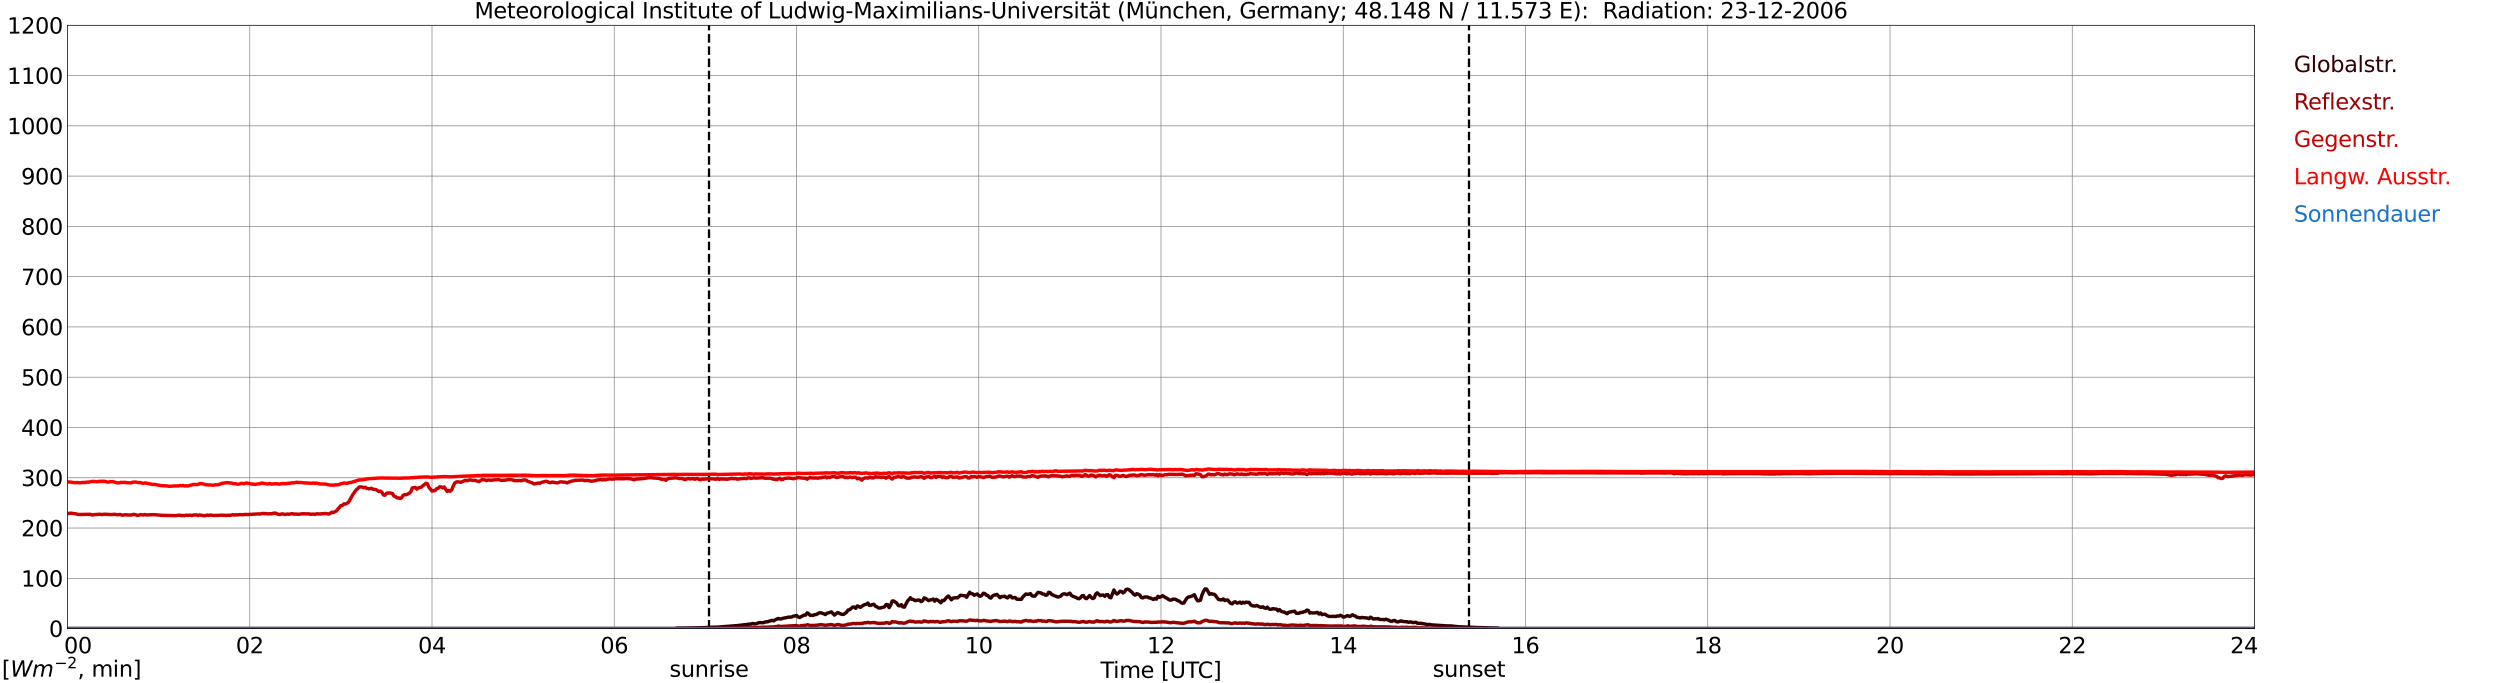 <?xml version="1.0" encoding="utf-8" standalone="no"?>
<!DOCTYPE svg PUBLIC "-//W3C//DTD SVG 1.1//EN"
  "http://www.w3.org/Graphics/SVG/1.1/DTD/svg11.dtd">
<svg xmlns:xlink="http://www.w3.org/1999/xlink" width="1085.4pt" height="296.64pt" viewBox="0 0 1085.4 296.64" xmlns="http://www.w3.org/2000/svg" version="1.1">
 <defs>
  <style type="text/css">*{stroke-linejoin: round; stroke-linecap: butt}</style>
 </defs>
 <g id="figure_1">
  <g id="patch_1">
   <path d="M 0 296.64 
L 1085.4 296.64 
L 1085.4 0 
L 0 0 
z
" style="fill: #ffffff"/>
  </g>
  <g id="axes_1">
   <g id="patch_2">
    <path d="M 29.306 272.909 
L 978.814 272.909 
L 978.814 10.976 
L 29.306 10.976 
z
" style="fill: #ffffff"/>
   </g>
   <g id="patch_3">
    <path d="M 978.814 272.909 
L 978.814 272.909 
L 978.814 10.976 
L 978.814 10.976 
z
" clip-path="url(#pe74b21dbfa)" style="fill: #d3d3d3; opacity: 0.25; stroke: #d3d3d3; stroke-linejoin: miter"/>
   </g>
   <g id="matplotlib.axis_1">
    <g id="xtick_1">
     <g id="line2d_1">
      <path d="M 29.306 272.909 
L 29.306 10.976 
" clip-path="url(#pe74b21dbfa)" style="fill: none; stroke: #808080; stroke-width: 0.3; stroke-linecap: square"/>
     </g>
     <g id="line2d_2"/>
     <g id="text_1">
      <!--    00 -->
      <g transform="translate(18.733 283.627) scale(0.095 -0.095)">
       <defs>
        <path id="DejaVuSans-20" transform="scale(0.016)"/>
        <path id="DejaVuSans-30" d="M 2034 4250 
Q 1547 4250 1301 3770 
Q 1056 3291 1056 2328 
Q 1056 1369 1301 889 
Q 1547 409 2034 409 
Q 2525 409 2770 889 
Q 3016 1369 3016 2328 
Q 3016 3291 2770 3770 
Q 2525 4250 2034 4250 
z
M 2034 4750 
Q 2819 4750 3233 4129 
Q 3647 3509 3647 2328 
Q 3647 1150 3233 529 
Q 2819 -91 2034 -91 
Q 1250 -91 836 529 
Q 422 1150 422 2328 
Q 422 3509 836 4129 
Q 1250 4750 2034 4750 
z
" transform="scale(0.016)"/>
       </defs>
       <use xlink:href="#DejaVuSans-20"/>
       <use xlink:href="#DejaVuSans-20" transform="translate(31.787 0)"/>
       <use xlink:href="#DejaVuSans-20" transform="translate(63.574 0)"/>
       <use xlink:href="#DejaVuSans-30" transform="translate(95.361 0)"/>
       <use xlink:href="#DejaVuSans-30" transform="translate(158.984 0)"/>
      </g>
     </g>
    </g>
    <g id="xtick_2">
     <g id="line2d_3">
      <path d="M 108.431 272.909 
L 108.431 10.976 
" clip-path="url(#pe74b21dbfa)" style="fill: none; stroke: #808080; stroke-width: 0.3; stroke-linecap: square"/>
     </g>
     <g id="line2d_4"/>
     <g id="text_2">
      <!-- 02 -->
      <g transform="translate(102.387 283.627) scale(0.095 -0.095)">
       <defs>
        <path id="DejaVuSans-32" d="M 1228 531 
L 3431 531 
L 3431 0 
L 469 0 
L 469 531 
Q 828 903 1448 1529 
Q 2069 2156 2228 2338 
Q 2531 2678 2651 2914 
Q 2772 3150 2772 3378 
Q 2772 3750 2511 3984 
Q 2250 4219 1831 4219 
Q 1534 4219 1204 4116 
Q 875 4013 500 3803 
L 500 4441 
Q 881 4594 1212 4672 
Q 1544 4750 1819 4750 
Q 2544 4750 2975 4387 
Q 3406 4025 3406 3419 
Q 3406 3131 3298 2873 
Q 3191 2616 2906 2266 
Q 2828 2175 2409 1742 
Q 1991 1309 1228 531 
z
" transform="scale(0.016)"/>
       </defs>
       <use xlink:href="#DejaVuSans-30"/>
       <use xlink:href="#DejaVuSans-32" transform="translate(63.623 0)"/>
      </g>
     </g>
    </g>
    <g id="xtick_3">
     <g id="line2d_5">
      <path d="M 187.557 272.909 
L 187.557 10.976 
" clip-path="url(#pe74b21dbfa)" style="fill: none; stroke: #808080; stroke-width: 0.3; stroke-linecap: square"/>
     </g>
     <g id="line2d_6"/>
     <g id="text_3">
      <!-- 04 -->
      <g transform="translate(181.513 283.627) scale(0.095 -0.095)">
       <defs>
        <path id="DejaVuSans-34" d="M 2419 4116 
L 825 1625 
L 2419 1625 
L 2419 4116 
z
M 2253 4666 
L 3047 4666 
L 3047 1625 
L 3713 1625 
L 3713 1100 
L 3047 1100 
L 3047 0 
L 2419 0 
L 2419 1100 
L 313 1100 
L 313 1709 
L 2253 4666 
z
" transform="scale(0.016)"/>
       </defs>
       <use xlink:href="#DejaVuSans-30"/>
       <use xlink:href="#DejaVuSans-34" transform="translate(63.623 0)"/>
      </g>
     </g>
    </g>
    <g id="xtick_4">
     <g id="line2d_7">
      <path d="M 266.683 272.909 
L 266.683 10.976 
" clip-path="url(#pe74b21dbfa)" style="fill: none; stroke: #808080; stroke-width: 0.3; stroke-linecap: square"/>
     </g>
     <g id="line2d_8"/>
     <g id="text_4">
      <!-- 06 -->
      <g transform="translate(260.638 283.627) scale(0.095 -0.095)">
       <defs>
        <path id="DejaVuSans-36" d="M 2113 2584 
Q 1688 2584 1439 2293 
Q 1191 2003 1191 1497 
Q 1191 994 1439 701 
Q 1688 409 2113 409 
Q 2538 409 2786 701 
Q 3034 994 3034 1497 
Q 3034 2003 2786 2293 
Q 2538 2584 2113 2584 
z
M 3366 4563 
L 3366 3988 
Q 3128 4100 2886 4159 
Q 2644 4219 2406 4219 
Q 1781 4219 1451 3797 
Q 1122 3375 1075 2522 
Q 1259 2794 1537 2939 
Q 1816 3084 2150 3084 
Q 2853 3084 3261 2657 
Q 3669 2231 3669 1497 
Q 3669 778 3244 343 
Q 2819 -91 2113 -91 
Q 1303 -91 875 529 
Q 447 1150 447 2328 
Q 447 3434 972 4092 
Q 1497 4750 2381 4750 
Q 2619 4750 2861 4703 
Q 3103 4656 3366 4563 
z
" transform="scale(0.016)"/>
       </defs>
       <use xlink:href="#DejaVuSans-30"/>
       <use xlink:href="#DejaVuSans-36" transform="translate(63.623 0)"/>
      </g>
     </g>
    </g>
    <g id="xtick_5">
     <g id="line2d_9">
      <path d="M 345.808 272.909 
L 345.808 10.976 
" clip-path="url(#pe74b21dbfa)" style="fill: none; stroke: #808080; stroke-width: 0.3; stroke-linecap: square"/>
     </g>
     <g id="line2d_10"/>
     <g id="text_5">
      <!-- 08 -->
      <g transform="translate(339.764 283.627) scale(0.095 -0.095)">
       <defs>
        <path id="DejaVuSans-38" d="M 2034 2216 
Q 1584 2216 1326 1975 
Q 1069 1734 1069 1313 
Q 1069 891 1326 650 
Q 1584 409 2034 409 
Q 2484 409 2743 651 
Q 3003 894 3003 1313 
Q 3003 1734 2745 1975 
Q 2488 2216 2034 2216 
z
M 1403 2484 
Q 997 2584 770 2862 
Q 544 3141 544 3541 
Q 544 4100 942 4425 
Q 1341 4750 2034 4750 
Q 2731 4750 3128 4425 
Q 3525 4100 3525 3541 
Q 3525 3141 3298 2862 
Q 3072 2584 2669 2484 
Q 3125 2378 3379 2068 
Q 3634 1759 3634 1313 
Q 3634 634 3220 271 
Q 2806 -91 2034 -91 
Q 1263 -91 848 271 
Q 434 634 434 1313 
Q 434 1759 690 2068 
Q 947 2378 1403 2484 
z
M 1172 3481 
Q 1172 3119 1398 2916 
Q 1625 2713 2034 2713 
Q 2441 2713 2670 2916 
Q 2900 3119 2900 3481 
Q 2900 3844 2670 4047 
Q 2441 4250 2034 4250 
Q 1625 4250 1398 4047 
Q 1172 3844 1172 3481 
z
" transform="scale(0.016)"/>
       </defs>
       <use xlink:href="#DejaVuSans-30"/>
       <use xlink:href="#DejaVuSans-38" transform="translate(63.623 0)"/>
      </g>
     </g>
    </g>
    <g id="xtick_6">
     <g id="line2d_11">
      <path d="M 424.934 272.909 
L 424.934 10.976 
" clip-path="url(#pe74b21dbfa)" style="fill: none; stroke: #808080; stroke-width: 0.3; stroke-linecap: square"/>
     </g>
     <g id="line2d_12"/>
     <g id="text_6">
      <!-- 10 -->
      <g transform="translate(418.89 283.627) scale(0.095 -0.095)">
       <defs>
        <path id="DejaVuSans-31" d="M 794 531 
L 1825 531 
L 1825 4091 
L 703 3866 
L 703 4441 
L 1819 4666 
L 2450 4666 
L 2450 531 
L 3481 531 
L 3481 0 
L 794 0 
L 794 531 
z
" transform="scale(0.016)"/>
       </defs>
       <use xlink:href="#DejaVuSans-31"/>
       <use xlink:href="#DejaVuSans-30" transform="translate(63.623 0)"/>
      </g>
     </g>
    </g>
    <g id="xtick_7">
     <g id="line2d_13">
      <path d="M 504.06 272.909 
L 504.06 10.976 
" clip-path="url(#pe74b21dbfa)" style="fill: none; stroke: #808080; stroke-width: 0.3; stroke-linecap: square"/>
     </g>
     <g id="line2d_14"/>
     <g id="text_7">
      <!-- 12 -->
      <g transform="translate(498.015 283.627) scale(0.095 -0.095)">
       <use xlink:href="#DejaVuSans-31"/>
       <use xlink:href="#DejaVuSans-32" transform="translate(63.623 0)"/>
      </g>
     </g>
    </g>
    <g id="xtick_8">
     <g id="line2d_15">
      <path d="M 583.185 272.909 
L 583.185 10.976 
" clip-path="url(#pe74b21dbfa)" style="fill: none; stroke: #808080; stroke-width: 0.3; stroke-linecap: square"/>
     </g>
     <g id="line2d_16"/>
     <g id="text_8">
      <!-- 14 -->
      <g transform="translate(577.141 283.627) scale(0.095 -0.095)">
       <use xlink:href="#DejaVuSans-31"/>
       <use xlink:href="#DejaVuSans-34" transform="translate(63.623 0)"/>
      </g>
     </g>
    </g>
    <g id="xtick_9">
     <g id="line2d_17">
      <path d="M 662.311 272.909 
L 662.311 10.976 
" clip-path="url(#pe74b21dbfa)" style="fill: none; stroke: #808080; stroke-width: 0.3; stroke-linecap: square"/>
     </g>
     <g id="line2d_18"/>
     <g id="text_9">
      <!-- 16 -->
      <g transform="translate(656.267 283.627) scale(0.095 -0.095)">
       <use xlink:href="#DejaVuSans-31"/>
       <use xlink:href="#DejaVuSans-36" transform="translate(63.623 0)"/>
      </g>
     </g>
    </g>
    <g id="xtick_10">
     <g id="line2d_19">
      <path d="M 741.437 272.909 
L 741.437 10.976 
" clip-path="url(#pe74b21dbfa)" style="fill: none; stroke: #808080; stroke-width: 0.3; stroke-linecap: square"/>
     </g>
     <g id="line2d_20"/>
     <g id="text_10">
      <!-- 18 -->
      <g transform="translate(735.392 283.627) scale(0.095 -0.095)">
       <use xlink:href="#DejaVuSans-31"/>
       <use xlink:href="#DejaVuSans-38" transform="translate(63.623 0)"/>
      </g>
     </g>
    </g>
    <g id="xtick_11">
     <g id="line2d_21">
      <path d="M 820.562 272.909 
L 820.562 10.976 
" clip-path="url(#pe74b21dbfa)" style="fill: none; stroke: #808080; stroke-width: 0.3; stroke-linecap: square"/>
     </g>
     <g id="line2d_22"/>
     <g id="text_11">
      <!-- 20 -->
      <g transform="translate(814.518 283.627) scale(0.095 -0.095)">
       <use xlink:href="#DejaVuSans-32"/>
       <use xlink:href="#DejaVuSans-30" transform="translate(63.623 0)"/>
      </g>
     </g>
    </g>
    <g id="xtick_12">
     <g id="line2d_23">
      <path d="M 899.688 272.909 
L 899.688 10.976 
" clip-path="url(#pe74b21dbfa)" style="fill: none; stroke: #808080; stroke-width: 0.3; stroke-linecap: square"/>
     </g>
     <g id="line2d_24"/>
     <g id="text_12">
      <!-- 22 -->
      <g transform="translate(893.644 283.627) scale(0.095 -0.095)">
       <use xlink:href="#DejaVuSans-32"/>
       <use xlink:href="#DejaVuSans-32" transform="translate(63.623 0)"/>
      </g>
     </g>
    </g>
    <g id="xtick_13">
     <g id="line2d_25">
      <path d="M 978.814 272.909 
L 978.814 10.976 
" clip-path="url(#pe74b21dbfa)" style="fill: none; stroke: #808080; stroke-width: 0.3; stroke-linecap: square"/>
     </g>
     <g id="line2d_26"/>
     <g id="text_13">
      <!-- 24    -->
      <g transform="translate(968.241 283.627) scale(0.095 -0.095)">
       <use xlink:href="#DejaVuSans-32"/>
       <use xlink:href="#DejaVuSans-34" transform="translate(63.623 0)"/>
       <use xlink:href="#DejaVuSans-20" transform="translate(127.246 0)"/>
       <use xlink:href="#DejaVuSans-20" transform="translate(159.033 0)"/>
       <use xlink:href="#DejaVuSans-20" transform="translate(190.82 0)"/>
      </g>
     </g>
    </g>
    <g id="text_14">
     <!-- Time [UTC] -->
     <g transform="translate(477.806 294.322) scale(0.095 -0.095)">
      <defs>
       <path id="DejaVuSans-54" d="M -19 4666 
L 3928 4666 
L 3928 4134 
L 2272 4134 
L 2272 0 
L 1638 0 
L 1638 4134 
L -19 4134 
L -19 4666 
z
" transform="scale(0.016)"/>
       <path id="DejaVuSans-69" d="M 603 3500 
L 1178 3500 
L 1178 0 
L 603 0 
L 603 3500 
z
M 603 4863 
L 1178 4863 
L 1178 4134 
L 603 4134 
L 603 4863 
z
" transform="scale(0.016)"/>
       <path id="DejaVuSans-6d" d="M 3328 2828 
Q 3544 3216 3844 3400 
Q 4144 3584 4550 3584 
Q 5097 3584 5394 3201 
Q 5691 2819 5691 2113 
L 5691 0 
L 5113 0 
L 5113 2094 
Q 5113 2597 4934 2840 
Q 4756 3084 4391 3084 
Q 3944 3084 3684 2787 
Q 3425 2491 3425 1978 
L 3425 0 
L 2847 0 
L 2847 2094 
Q 2847 2600 2669 2842 
Q 2491 3084 2119 3084 
Q 1678 3084 1418 2786 
Q 1159 2488 1159 1978 
L 1159 0 
L 581 0 
L 581 3500 
L 1159 3500 
L 1159 2956 
Q 1356 3278 1631 3431 
Q 1906 3584 2284 3584 
Q 2666 3584 2933 3390 
Q 3200 3197 3328 2828 
z
" transform="scale(0.016)"/>
       <path id="DejaVuSans-65" d="M 3597 1894 
L 3597 1613 
L 953 1613 
Q 991 1019 1311 708 
Q 1631 397 2203 397 
Q 2534 397 2845 478 
Q 3156 559 3463 722 
L 3463 178 
Q 3153 47 2828 -22 
Q 2503 -91 2169 -91 
Q 1331 -91 842 396 
Q 353 884 353 1716 
Q 353 2575 817 3079 
Q 1281 3584 2069 3584 
Q 2775 3584 3186 3129 
Q 3597 2675 3597 1894 
z
M 3022 2063 
Q 3016 2534 2758 2815 
Q 2500 3097 2075 3097 
Q 1594 3097 1305 2825 
Q 1016 2553 972 2059 
L 3022 2063 
z
" transform="scale(0.016)"/>
       <path id="DejaVuSans-5b" d="M 550 4863 
L 1875 4863 
L 1875 4416 
L 1125 4416 
L 1125 -397 
L 1875 -397 
L 1875 -844 
L 550 -844 
L 550 4863 
z
" transform="scale(0.016)"/>
       <path id="DejaVuSans-55" d="M 556 4666 
L 1191 4666 
L 1191 1831 
Q 1191 1081 1462 751 
Q 1734 422 2344 422 
Q 2950 422 3222 751 
Q 3494 1081 3494 1831 
L 3494 4666 
L 4128 4666 
L 4128 1753 
Q 4128 841 3676 375 
Q 3225 -91 2344 -91 
Q 1459 -91 1007 375 
Q 556 841 556 1753 
L 556 4666 
z
" transform="scale(0.016)"/>
       <path id="DejaVuSans-43" d="M 4122 4306 
L 4122 3641 
Q 3803 3938 3442 4084 
Q 3081 4231 2675 4231 
Q 1875 4231 1450 3742 
Q 1025 3253 1025 2328 
Q 1025 1406 1450 917 
Q 1875 428 2675 428 
Q 3081 428 3442 575 
Q 3803 722 4122 1019 
L 4122 359 
Q 3791 134 3420 21 
Q 3050 -91 2638 -91 
Q 1578 -91 968 557 
Q 359 1206 359 2328 
Q 359 3453 968 4101 
Q 1578 4750 2638 4750 
Q 3056 4750 3426 4639 
Q 3797 4528 4122 4306 
z
" transform="scale(0.016)"/>
       <path id="DejaVuSans-5d" d="M 1947 4863 
L 1947 -844 
L 622 -844 
L 622 -397 
L 1369 -397 
L 1369 4416 
L 622 4416 
L 622 4863 
L 1947 4863 
z
" transform="scale(0.016)"/>
      </defs>
      <use xlink:href="#DejaVuSans-54"/>
      <use xlink:href="#DejaVuSans-69" transform="translate(57.959 0)"/>
      <use xlink:href="#DejaVuSans-6d" transform="translate(85.742 0)"/>
      <use xlink:href="#DejaVuSans-65" transform="translate(183.154 0)"/>
      <use xlink:href="#DejaVuSans-20" transform="translate(244.678 0)"/>
      <use xlink:href="#DejaVuSans-5b" transform="translate(276.465 0)"/>
      <use xlink:href="#DejaVuSans-55" transform="translate(315.479 0)"/>
      <use xlink:href="#DejaVuSans-54" transform="translate(388.672 0)"/>
      <use xlink:href="#DejaVuSans-43" transform="translate(443.881 0)"/>
      <use xlink:href="#DejaVuSans-5d" transform="translate(513.705 0)"/>
     </g>
    </g>
   </g>
   <g id="matplotlib.axis_2">
    <g id="ytick_1">
     <g id="line2d_27">
      <path d="M 29.306 272.909 
L 978.814 272.909 
" clip-path="url(#pe74b21dbfa)" style="fill: none; stroke: #808080; stroke-width: 0.3; stroke-linecap: square"/>
     </g>
     <g id="line2d_28"/>
     <g id="text_15">
      <!-- 0 -->
      <g transform="translate(21.261 276.518) scale(0.095 -0.095)">
       <use xlink:href="#DejaVuSans-30"/>
      </g>
     </g>
    </g>
    <g id="ytick_2">
     <g id="line2d_29">
      <path d="M 29.306 251.081 
L 978.814 251.081 
" clip-path="url(#pe74b21dbfa)" style="fill: none; stroke: #808080; stroke-width: 0.3; stroke-linecap: square"/>
     </g>
     <g id="line2d_30"/>
     <g id="text_16">
      <!-- 100 -->
      <g transform="translate(9.173 254.69) scale(0.095 -0.095)">
       <use xlink:href="#DejaVuSans-31"/>
       <use xlink:href="#DejaVuSans-30" transform="translate(63.623 0)"/>
       <use xlink:href="#DejaVuSans-30" transform="translate(127.246 0)"/>
      </g>
     </g>
    </g>
    <g id="ytick_3">
     <g id="line2d_31">
      <path d="M 29.306 229.253 
L 978.814 229.253 
" clip-path="url(#pe74b21dbfa)" style="fill: none; stroke: #808080; stroke-width: 0.3; stroke-linecap: square"/>
     </g>
     <g id="line2d_32"/>
     <g id="text_17">
      <!-- 200 -->
      <g transform="translate(9.173 232.863) scale(0.095 -0.095)">
       <use xlink:href="#DejaVuSans-32"/>
       <use xlink:href="#DejaVuSans-30" transform="translate(63.623 0)"/>
       <use xlink:href="#DejaVuSans-30" transform="translate(127.246 0)"/>
      </g>
     </g>
    </g>
    <g id="ytick_4">
     <g id="line2d_33">
      <path d="M 29.306 207.426 
L 978.814 207.426 
" clip-path="url(#pe74b21dbfa)" style="fill: none; stroke: #808080; stroke-width: 0.3; stroke-linecap: square"/>
     </g>
     <g id="line2d_34"/>
     <g id="text_18">
      <!-- 300 -->
      <g transform="translate(9.173 211.035) scale(0.095 -0.095)">
       <defs>
        <path id="DejaVuSans-33" d="M 2597 2516 
Q 3050 2419 3304 2112 
Q 3559 1806 3559 1356 
Q 3559 666 3084 287 
Q 2609 -91 1734 -91 
Q 1441 -91 1130 -33 
Q 819 25 488 141 
L 488 750 
Q 750 597 1062 519 
Q 1375 441 1716 441 
Q 2309 441 2620 675 
Q 2931 909 2931 1356 
Q 2931 1769 2642 2001 
Q 2353 2234 1838 2234 
L 1294 2234 
L 1294 2753 
L 1863 2753 
Q 2328 2753 2575 2939 
Q 2822 3125 2822 3475 
Q 2822 3834 2567 4026 
Q 2313 4219 1838 4219 
Q 1578 4219 1281 4162 
Q 984 4106 628 3988 
L 628 4550 
Q 988 4650 1302 4700 
Q 1616 4750 1894 4750 
Q 2613 4750 3031 4423 
Q 3450 4097 3450 3541 
Q 3450 3153 3228 2886 
Q 3006 2619 2597 2516 
z
" transform="scale(0.016)"/>
       </defs>
       <use xlink:href="#DejaVuSans-33"/>
       <use xlink:href="#DejaVuSans-30" transform="translate(63.623 0)"/>
       <use xlink:href="#DejaVuSans-30" transform="translate(127.246 0)"/>
      </g>
     </g>
    </g>
    <g id="ytick_5">
     <g id="line2d_35">
      <path d="M 29.306 185.598 
L 978.814 185.598 
" clip-path="url(#pe74b21dbfa)" style="fill: none; stroke: #808080; stroke-width: 0.3; stroke-linecap: square"/>
     </g>
     <g id="line2d_36"/>
     <g id="text_19">
      <!-- 400 -->
      <g transform="translate(9.173 189.207) scale(0.095 -0.095)">
       <use xlink:href="#DejaVuSans-34"/>
       <use xlink:href="#DejaVuSans-30" transform="translate(63.623 0)"/>
       <use xlink:href="#DejaVuSans-30" transform="translate(127.246 0)"/>
      </g>
     </g>
    </g>
    <g id="ytick_6">
     <g id="line2d_37">
      <path d="M 29.306 163.77 
L 978.814 163.77 
" clip-path="url(#pe74b21dbfa)" style="fill: none; stroke: #808080; stroke-width: 0.3; stroke-linecap: square"/>
     </g>
     <g id="line2d_38"/>
     <g id="text_20">
      <!-- 500 -->
      <g transform="translate(9.173 167.379) scale(0.095 -0.095)">
       <defs>
        <path id="DejaVuSans-35" d="M 691 4666 
L 3169 4666 
L 3169 4134 
L 1269 4134 
L 1269 2991 
Q 1406 3038 1543 3061 
Q 1681 3084 1819 3084 
Q 2600 3084 3056 2656 
Q 3513 2228 3513 1497 
Q 3513 744 3044 326 
Q 2575 -91 1722 -91 
Q 1428 -91 1123 -41 
Q 819 9 494 109 
L 494 744 
Q 775 591 1075 516 
Q 1375 441 1709 441 
Q 2250 441 2565 725 
Q 2881 1009 2881 1497 
Q 2881 1984 2565 2268 
Q 2250 2553 1709 2553 
Q 1456 2553 1204 2497 
Q 953 2441 691 2322 
L 691 4666 
z
" transform="scale(0.016)"/>
       </defs>
       <use xlink:href="#DejaVuSans-35"/>
       <use xlink:href="#DejaVuSans-30" transform="translate(63.623 0)"/>
       <use xlink:href="#DejaVuSans-30" transform="translate(127.246 0)"/>
      </g>
     </g>
    </g>
    <g id="ytick_7">
     <g id="line2d_39">
      <path d="M 29.306 141.942 
L 978.814 141.942 
" clip-path="url(#pe74b21dbfa)" style="fill: none; stroke: #808080; stroke-width: 0.3; stroke-linecap: square"/>
     </g>
     <g id="line2d_40"/>
     <g id="text_21">
      <!-- 600 -->
      <g transform="translate(9.173 145.551) scale(0.095 -0.095)">
       <use xlink:href="#DejaVuSans-36"/>
       <use xlink:href="#DejaVuSans-30" transform="translate(63.623 0)"/>
       <use xlink:href="#DejaVuSans-30" transform="translate(127.246 0)"/>
      </g>
     </g>
    </g>
    <g id="ytick_8">
     <g id="line2d_41">
      <path d="M 29.306 120.114 
L 978.814 120.114 
" clip-path="url(#pe74b21dbfa)" style="fill: none; stroke: #808080; stroke-width: 0.3; stroke-linecap: square"/>
     </g>
     <g id="line2d_42"/>
     <g id="text_22">
      <!-- 700 -->
      <g transform="translate(9.173 123.724) scale(0.095 -0.095)">
       <defs>
        <path id="DejaVuSans-37" d="M 525 4666 
L 3525 4666 
L 3525 4397 
L 1831 0 
L 1172 0 
L 2766 4134 
L 525 4134 
L 525 4666 
z
" transform="scale(0.016)"/>
       </defs>
       <use xlink:href="#DejaVuSans-37"/>
       <use xlink:href="#DejaVuSans-30" transform="translate(63.623 0)"/>
       <use xlink:href="#DejaVuSans-30" transform="translate(127.246 0)"/>
      </g>
     </g>
    </g>
    <g id="ytick_9">
     <g id="line2d_43">
      <path d="M 29.306 98.287 
L 978.814 98.287 
" clip-path="url(#pe74b21dbfa)" style="fill: none; stroke: #808080; stroke-width: 0.3; stroke-linecap: square"/>
     </g>
     <g id="line2d_44"/>
     <g id="text_23">
      <!-- 800 -->
      <g transform="translate(9.173 101.896) scale(0.095 -0.095)">
       <use xlink:href="#DejaVuSans-38"/>
       <use xlink:href="#DejaVuSans-30" transform="translate(63.623 0)"/>
       <use xlink:href="#DejaVuSans-30" transform="translate(127.246 0)"/>
      </g>
     </g>
    </g>
    <g id="ytick_10">
     <g id="line2d_45">
      <path d="M 29.306 76.459 
L 978.814 76.459 
" clip-path="url(#pe74b21dbfa)" style="fill: none; stroke: #808080; stroke-width: 0.3; stroke-linecap: square"/>
     </g>
     <g id="line2d_46"/>
     <g id="text_24">
      <!-- 900 -->
      <g transform="translate(9.173 80.068) scale(0.095 -0.095)">
       <defs>
        <path id="DejaVuSans-39" d="M 703 97 
L 703 672 
Q 941 559 1184 500 
Q 1428 441 1663 441 
Q 2288 441 2617 861 
Q 2947 1281 2994 2138 
Q 2813 1869 2534 1725 
Q 2256 1581 1919 1581 
Q 1219 1581 811 2004 
Q 403 2428 403 3163 
Q 403 3881 828 4315 
Q 1253 4750 1959 4750 
Q 2769 4750 3195 4129 
Q 3622 3509 3622 2328 
Q 3622 1225 3098 567 
Q 2575 -91 1691 -91 
Q 1453 -91 1209 -44 
Q 966 3 703 97 
z
M 1959 2075 
Q 2384 2075 2632 2365 
Q 2881 2656 2881 3163 
Q 2881 3666 2632 3958 
Q 2384 4250 1959 4250 
Q 1534 4250 1286 3958 
Q 1038 3666 1038 3163 
Q 1038 2656 1286 2365 
Q 1534 2075 1959 2075 
z
" transform="scale(0.016)"/>
       </defs>
       <use xlink:href="#DejaVuSans-39"/>
       <use xlink:href="#DejaVuSans-30" transform="translate(63.623 0)"/>
       <use xlink:href="#DejaVuSans-30" transform="translate(127.246 0)"/>
      </g>
     </g>
    </g>
    <g id="ytick_11">
     <g id="line2d_47">
      <path d="M 29.306 54.631 
L 978.814 54.631 
" clip-path="url(#pe74b21dbfa)" style="fill: none; stroke: #808080; stroke-width: 0.3; stroke-linecap: square"/>
     </g>
     <g id="line2d_48"/>
     <g id="text_25">
      <!-- 1000 -->
      <g transform="translate(3.128 58.24) scale(0.095 -0.095)">
       <use xlink:href="#DejaVuSans-31"/>
       <use xlink:href="#DejaVuSans-30" transform="translate(63.623 0)"/>
       <use xlink:href="#DejaVuSans-30" transform="translate(127.246 0)"/>
       <use xlink:href="#DejaVuSans-30" transform="translate(190.869 0)"/>
      </g>
     </g>
    </g>
    <g id="ytick_12">
     <g id="line2d_49">
      <path d="M 29.306 32.803 
L 978.814 32.803 
" clip-path="url(#pe74b21dbfa)" style="fill: none; stroke: #808080; stroke-width: 0.3; stroke-linecap: square"/>
     </g>
     <g id="line2d_50"/>
     <g id="text_26">
      <!-- 1100 -->
      <g transform="translate(3.128 36.413) scale(0.095 -0.095)">
       <use xlink:href="#DejaVuSans-31"/>
       <use xlink:href="#DejaVuSans-31" transform="translate(63.623 0)"/>
       <use xlink:href="#DejaVuSans-30" transform="translate(127.246 0)"/>
       <use xlink:href="#DejaVuSans-30" transform="translate(190.869 0)"/>
      </g>
     </g>
    </g>
    <g id="ytick_13">
     <g id="line2d_51">
      <path d="M 29.306 10.976 
L 978.814 10.976 
" clip-path="url(#pe74b21dbfa)" style="fill: none; stroke: #808080; stroke-width: 0.3; stroke-linecap: square"/>
     </g>
     <g id="line2d_52"/>
     <g id="text_27">
      <!-- 1200 -->
      <g transform="translate(3.128 14.585) scale(0.095 -0.095)">
       <use xlink:href="#DejaVuSans-31"/>
       <use xlink:href="#DejaVuSans-32" transform="translate(63.623 0)"/>
       <use xlink:href="#DejaVuSans-30" transform="translate(127.246 0)"/>
       <use xlink:href="#DejaVuSans-30" transform="translate(190.869 0)"/>
      </g>
     </g>
    </g>
   </g>
   <g id="line2d_53">
    <path d="M 307.828 272.909 
L 307.828 10.976 
" clip-path="url(#pe74b21dbfa)" style="fill: none; stroke-dasharray: 3.7,1.6; stroke-dashoffset: 0; stroke: #000000"/>
   </g>
   <g id="line2d_54">
    <path d="M 637.782 272.909 
L 637.782 10.976 
" clip-path="url(#pe74b21dbfa)" style="fill: none; stroke-dasharray: 3.7,1.6; stroke-dashoffset: 0; stroke: #000000"/>
   </g>
   <g id="line2d_55">
    <path d="M 29.306 272.909 
L 293.058 272.909 
L 293.717 272.715 
L 300.311 272.623 
L 302.289 272.577 
L 306.246 272.485 
L 309.543 272.302 
L 310.861 272.302 
L 312.18 272.21 
L 320.093 271.617 
L 325.368 270.975 
L 326.027 270.975 
L 326.686 270.702 
L 328.005 270.885 
L 328.665 270.702 
L 329.324 270.381 
L 329.983 270.289 
L 330.643 270.381 
L 331.302 270.335 
L 332.621 269.969 
L 333.28 269.969 
L 333.94 269.694 
L 335.258 269.329 
L 335.918 269.558 
L 336.577 269.1 
L 337.896 268.504 
L 338.555 268.733 
L 339.215 268.687 
L 339.874 268.458 
L 341.193 268.185 
L 342.512 267.91 
L 343.171 267.956 
L 343.83 267.819 
L 344.49 267.498 
L 345.149 267.452 
L 345.808 267.177 
L 346.468 267.819 
L 347.127 268.094 
L 349.105 267.041 
L 349.765 267.041 
L 350.424 266.079 
L 351.083 266.446 
L 351.743 267.177 
L 353.062 267.131 
L 353.721 266.858 
L 354.38 266.812 
L 355.699 266.079 
L 356.359 266.033 
L 357.677 266.491 
L 358.337 266.812 
L 358.996 266.262 
L 360.974 265.669 
L 362.293 267.041 
L 363.612 265.941 
L 364.271 266.171 
L 364.93 266.537 
L 365.59 266.721 
L 366.249 266.766 
L 367.568 265.758 
L 368.227 264.843 
L 368.887 264.706 
L 370.206 263.562 
L 370.865 263.562 
L 371.524 264.112 
L 372.184 263.106 
L 372.843 263.287 
L 373.502 263.7 
L 374.821 262.785 
L 375.481 262.464 
L 376.14 262.373 
L 376.799 261.825 
L 377.459 262.831 
L 378.118 262.785 
L 378.777 262.464 
L 379.437 262.373 
L 380.096 263.195 
L 380.756 263.47 
L 381.415 263.975 
L 382.074 263.975 
L 384.053 263.47 
L 384.712 262.464 
L 385.371 262.51 
L 386.031 263.791 
L 386.69 262.739 
L 387.349 260.954 
L 388.009 260.908 
L 389.328 261.825 
L 389.987 262.877 
L 390.646 263.06 
L 391.306 262.51 
L 391.965 263.47 
L 392.624 263.608 
L 393.943 261.045 
L 395.262 259.535 
L 395.921 260.223 
L 396.581 260.268 
L 397.24 260.77 
L 398.559 260.543 
L 399.218 260.543 
L 399.878 261.183 
L 400.537 260.862 
L 401.196 259.581 
L 401.856 259.81 
L 403.175 260.77 
L 403.834 260.452 
L 404.493 260.36 
L 405.153 260.085 
L 405.812 261 
L 406.471 260.223 
L 407.131 260.543 
L 408.45 261.687 
L 409.109 260.679 
L 409.768 260.816 
L 411.087 259.262 
L 411.746 258.758 
L 413.065 260.406 
L 413.725 259.672 
L 415.043 259.489 
L 415.703 259.581 
L 417.022 258.437 
L 418.34 258.62 
L 419 258.666 
L 419.659 259.308 
L 420.978 257.11 
L 421.637 257.752 
L 422.297 257.797 
L 422.956 258.437 
L 424.275 257.889 
L 424.934 258.529 
L 425.593 258.895 
L 426.253 258.483 
L 426.912 257.568 
L 427.572 257.706 
L 428.231 258.391 
L 428.89 258.529 
L 429.55 259.397 
L 430.209 259.672 
L 430.869 258.804 
L 431.528 258.345 
L 432.187 258.299 
L 432.847 258.07 
L 434.165 259.489 
L 434.825 258.987 
L 435.484 258.987 
L 436.144 258.85 
L 436.803 259.308 
L 437.462 259.581 
L 438.122 258.804 
L 438.781 258.758 
L 439.44 259.581 
L 440.759 259.397 
L 441.419 260.131 
L 442.737 260.223 
L 443.397 260.223 
L 444.056 259.216 
L 445.375 257.889 
L 446.034 258.027 
L 446.694 257.981 
L 447.353 257.706 
L 448.012 258.62 
L 448.672 258.85 
L 449.331 258.804 
L 450.65 257.202 
L 451.969 257.431 
L 452.628 257.889 
L 453.287 257.935 
L 453.947 258.437 
L 454.606 258.299 
L 455.266 257.156 
L 455.925 257.293 
L 456.584 258.116 
L 457.244 258.345 
L 457.903 258.712 
L 458.563 258.895 
L 459.222 259.216 
L 459.881 259.079 
L 460.541 258.804 
L 461.2 258.07 
L 461.859 257.797 
L 462.519 257.889 
L 463.178 258.162 
L 464.497 257.522 
L 465.156 258.483 
L 465.816 258.895 
L 467.134 259.397 
L 467.794 259.764 
L 468.453 259.947 
L 469.113 259.535 
L 469.772 258.666 
L 470.431 258.62 
L 471.091 259.627 
L 471.75 259.902 
L 473.069 258.575 
L 473.728 259.352 
L 474.388 259.856 
L 475.047 259.581 
L 475.706 257.935 
L 476.366 257.385 
L 477.685 258.575 
L 478.344 258.345 
L 479.003 258.345 
L 479.663 258.895 
L 480.322 258.208 
L 480.981 258.162 
L 481.641 259.308 
L 482.3 259.535 
L 483.619 256.149 
L 484.278 257.293 
L 484.938 257.935 
L 485.597 257.431 
L 486.256 256.7 
L 486.916 256.789 
L 487.575 257.431 
L 488.235 256.927 
L 488.894 255.92 
L 489.553 255.783 
L 490.213 256.058 
L 491.532 257.202 
L 492.191 257.981 
L 492.85 258.391 
L 493.51 257.752 
L 494.169 257.981 
L 494.828 258.345 
L 495.488 259.397 
L 496.147 259.581 
L 496.807 259.216 
L 498.125 259.17 
L 498.785 259.535 
L 499.444 259.627 
L 500.763 260.268 
L 501.422 259.81 
L 502.082 260.131 
L 502.741 258.895 
L 503.4 259.352 
L 504.06 259.079 
L 504.719 258.62 
L 506.038 259.443 
L 506.697 259.764 
L 507.357 260.268 
L 508.016 260.589 
L 508.675 260.452 
L 509.335 260.085 
L 509.994 260.131 
L 510.654 260.36 
L 511.313 260.77 
L 511.972 261 
L 512.632 261.55 
L 513.291 261.914 
L 513.95 261.825 
L 515.269 259.718 
L 515.929 259.216 
L 517.247 258.895 
L 518.566 258.208 
L 519.226 259.672 
L 519.885 260.77 
L 520.544 260.816 
L 521.204 260.543 
L 521.863 258.254 
L 522.522 256.789 
L 523.182 255.691 
L 523.841 255.737 
L 525.16 258.027 
L 525.819 257.706 
L 526.479 257.981 
L 527.138 257.981 
L 527.797 258.62 
L 528.457 259.581 
L 529.116 260.314 
L 530.435 260.452 
L 531.094 260.039 
L 531.754 260.725 
L 532.413 260.498 
L 533.073 260.543 
L 533.732 261.366 
L 534.391 262.006 
L 535.051 262.143 
L 535.71 261.412 
L 536.369 261.275 
L 537.029 261.825 
L 537.688 261.733 
L 538.348 261.412 
L 539.007 261.96 
L 539.666 261.458 
L 540.326 261.779 
L 540.985 261.412 
L 541.644 261.55 
L 542.304 261.55 
L 542.963 262.556 
L 543.623 262.968 
L 544.941 263.152 
L 545.601 262.877 
L 546.919 263.516 
L 547.579 263.7 
L 548.238 263.425 
L 548.898 263.929 
L 549.557 264.112 
L 550.216 263.608 
L 550.876 264.341 
L 551.535 264.568 
L 552.854 264.25 
L 553.513 264.433 
L 554.173 264.433 
L 554.832 265.164 
L 555.491 264.66 
L 556.151 265.348 
L 556.81 265.623 
L 557.47 265.714 
L 558.788 266.446 
L 559.448 265.85 
L 560.766 265.577 
L 562.085 265.348 
L 562.745 266.216 
L 563.404 266.308 
L 564.063 266.216 
L 564.723 265.85 
L 565.382 265.941 
L 566.042 265.577 
L 566.701 265.531 
L 567.36 264.889 
L 568.02 265.027 
L 568.679 266.171 
L 569.338 265.987 
L 569.998 266.125 
L 570.657 266.125 
L 571.976 265.896 
L 572.635 266.583 
L 573.295 266.125 
L 573.954 266.858 
L 574.613 266.675 
L 575.273 266.675 
L 576.592 267.498 
L 577.251 267.635 
L 579.229 267.589 
L 579.889 267.681 
L 580.548 267.406 
L 581.207 267.498 
L 581.867 267.131 
L 582.526 267.406 
L 583.185 267.91 
L 583.845 267.819 
L 584.504 267.452 
L 585.164 267.269 
L 585.823 267.635 
L 586.482 267.452 
L 587.142 266.904 
L 587.801 267.269 
L 588.46 267.452 
L 589.12 268.048 
L 589.779 268.048 
L 590.439 268.277 
L 591.098 268.094 
L 593.736 268.323 
L 594.395 268.596 
L 595.054 267.956 
L 596.373 268.779 
L 597.032 268.641 
L 597.692 268.687 
L 598.351 268.55 
L 599.011 268.962 
L 600.329 268.962 
L 600.989 269.1 
L 601.648 268.825 
L 602.967 269.283 
L 603.626 269.648 
L 604.286 269.785 
L 604.945 269.421 
L 605.604 269.421 
L 606.264 269.923 
L 606.923 270.014 
L 608.242 269.558 
L 608.901 269.785 
L 610.22 269.923 
L 610.879 269.923 
L 611.539 270.198 
L 612.198 270.014 
L 612.858 270.106 
L 613.517 270.335 
L 614.176 270.198 
L 614.836 270.198 
L 615.495 270.656 
L 616.814 270.61 
L 618.792 270.929 
L 619.451 271.112 
L 620.77 271.112 
L 621.429 271.296 
L 628.683 271.754 
L 630.001 271.754 
L 633.298 272.121 
L 635.936 272.21 
L 637.914 272.302 
L 641.87 272.485 
L 643.189 272.485 
L 645.827 272.577 
L 650.442 272.669 
L 651.102 272.909 
L 978.154 272.909 
L 978.154 272.909 
" clip-path="url(#pe74b21dbfa)" style="fill: none; stroke: #330000; stroke-width: 1.5; stroke-linecap: square"/>
   </g>
   <g id="line2d_56">
    <path d="M 29.306 272.909 
L 310.861 272.909 
L 311.521 272.695 
L 312.18 272.787 
L 313.499 272.741 
L 314.818 272.787 
L 316.136 272.787 
L 320.752 272.695 
L 322.73 272.509 
L 323.39 272.647 
L 324.049 272.461 
L 325.368 272.601 
L 326.027 272.601 
L 327.346 272.37 
L 328.005 272.509 
L 331.961 272.276 
L 333.28 272.322 
L 334.599 272.182 
L 335.918 272.182 
L 336.577 272.042 
L 337.236 272.042 
L 337.896 271.811 
L 339.215 271.996 
L 345.808 271.577 
L 346.468 271.811 
L 347.127 271.857 
L 347.787 271.623 
L 349.765 271.483 
L 350.424 271.252 
L 351.083 271.344 
L 351.743 271.577 
L 354.38 271.483 
L 355.699 271.298 
L 356.359 271.158 
L 358.337 271.483 
L 359.655 271.298 
L 360.974 271.158 
L 362.293 271.531 
L 363.612 271.158 
L 364.271 271.206 
L 364.93 271.438 
L 366.249 271.531 
L 367.568 271.252 
L 368.227 270.973 
L 368.887 270.973 
L 370.865 270.647 
L 371.524 270.833 
L 372.184 270.647 
L 372.843 270.739 
L 373.502 270.647 
L 374.162 270.693 
L 375.481 270.368 
L 376.14 270.414 
L 376.799 270.18 
L 377.459 270.414 
L 378.777 270.32 
L 379.437 270.274 
L 381.415 270.647 
L 384.053 270.554 
L 384.712 270.32 
L 385.371 270.368 
L 386.031 270.693 
L 386.69 270.46 
L 387.349 269.855 
L 388.009 270.041 
L 388.668 269.995 
L 390.646 270.508 
L 391.306 270.32 
L 391.965 270.554 
L 392.624 270.554 
L 393.284 270.368 
L 393.943 269.995 
L 395.262 269.624 
L 395.921 269.855 
L 396.581 269.809 
L 397.24 270.089 
L 398.559 269.995 
L 399.218 269.949 
L 399.878 270.134 
L 400.537 269.995 
L 401.196 269.576 
L 402.515 269.855 
L 403.175 270.041 
L 403.834 269.809 
L 404.493 269.901 
L 405.153 269.809 
L 405.812 269.995 
L 406.471 269.855 
L 407.131 269.855 
L 407.79 270.089 
L 408.45 270.18 
L 409.109 269.901 
L 409.768 269.949 
L 410.428 269.855 
L 411.746 269.484 
L 413.065 269.901 
L 413.725 269.715 
L 415.043 269.715 
L 415.703 269.855 
L 416.362 269.53 
L 417.681 269.53 
L 419.659 269.715 
L 420.978 269.157 
L 423.615 269.436 
L 424.275 269.296 
L 424.934 269.53 
L 426.253 269.576 
L 426.912 269.344 
L 427.572 269.39 
L 428.231 269.576 
L 430.209 269.809 
L 430.869 269.576 
L 431.528 269.576 
L 432.187 269.436 
L 432.847 269.484 
L 434.165 269.855 
L 436.144 269.67 
L 437.462 269.901 
L 438.122 269.624 
L 438.781 269.67 
L 439.44 269.901 
L 440.759 269.763 
L 441.419 269.949 
L 442.078 269.901 
L 443.397 270.089 
L 444.056 269.67 
L 444.716 269.576 
L 445.375 269.344 
L 446.694 269.67 
L 447.353 269.484 
L 448.012 269.715 
L 448.672 269.809 
L 449.331 269.67 
L 449.991 269.715 
L 450.65 269.39 
L 451.309 269.484 
L 451.969 269.436 
L 452.628 269.715 
L 453.287 269.624 
L 453.947 269.809 
L 454.606 269.763 
L 455.266 269.436 
L 456.584 269.576 
L 458.563 269.995 
L 461.2 269.715 
L 465.156 269.763 
L 465.816 269.949 
L 466.475 269.855 
L 468.453 270.18 
L 470.431 269.809 
L 471.091 270.089 
L 471.75 270.134 
L 473.069 269.855 
L 473.728 270.041 
L 475.047 270.089 
L 475.706 269.715 
L 476.366 269.484 
L 477.025 269.763 
L 477.685 269.901 
L 478.344 269.809 
L 479.663 269.995 
L 480.322 269.763 
L 480.981 269.763 
L 481.641 269.995 
L 482.3 270.041 
L 482.96 269.809 
L 483.619 269.39 
L 484.278 269.67 
L 484.938 269.809 
L 486.256 269.53 
L 486.916 269.484 
L 487.575 269.67 
L 488.235 269.67 
L 488.894 269.39 
L 490.213 269.39 
L 492.191 269.809 
L 494.828 269.901 
L 496.147 270.274 
L 496.807 270.041 
L 498.785 270.041 
L 499.444 270.228 
L 500.763 270.228 
L 501.422 270.134 
L 502.082 270.228 
L 502.741 270.041 
L 503.4 270.089 
L 504.719 269.995 
L 506.038 270.041 
L 508.016 270.368 
L 509.335 270.18 
L 512.632 270.554 
L 513.95 270.599 
L 515.929 269.995 
L 517.247 269.995 
L 518.566 269.715 
L 519.885 270.414 
L 521.204 270.368 
L 521.863 269.855 
L 523.182 269.344 
L 523.841 269.296 
L 525.16 269.809 
L 525.819 269.715 
L 528.457 269.995 
L 529.116 270.274 
L 529.776 270.368 
L 531.094 270.368 
L 533.732 270.46 
L 534.391 270.739 
L 535.051 270.693 
L 536.369 270.414 
L 537.029 270.599 
L 537.688 270.599 
L 538.348 270.46 
L 539.007 270.599 
L 539.666 270.508 
L 540.326 270.647 
L 540.985 270.414 
L 544.941 270.973 
L 546.26 270.879 
L 547.579 270.973 
L 548.238 270.927 
L 548.898 271.158 
L 549.557 271.158 
L 550.216 271.019 
L 551.535 271.206 
L 552.195 271.112 
L 553.513 271.158 
L 554.173 271.067 
L 554.832 271.344 
L 555.491 271.206 
L 556.151 271.252 
L 556.81 271.438 
L 558.129 271.483 
L 558.788 271.623 
L 560.107 271.483 
L 560.766 271.344 
L 564.063 271.577 
L 564.723 271.392 
L 565.382 271.623 
L 567.36 271.298 
L 568.02 271.252 
L 568.679 271.623 
L 569.998 271.577 
L 571.317 271.577 
L 571.976 271.577 
L 572.635 271.717 
L 573.295 271.623 
L 577.251 271.811 
L 582.526 271.763 
L 583.185 271.996 
L 583.845 271.903 
L 584.504 271.951 
L 585.164 271.671 
L 585.823 271.951 
L 587.801 271.763 
L 588.46 271.763 
L 589.12 271.996 
L 591.098 271.996 
L 591.757 271.857 
L 594.395 272.136 
L 595.054 271.857 
L 596.373 272.136 
L 602.967 272.182 
L 604.286 272.322 
L 606.264 272.322 
L 606.923 272.509 
L 608.901 272.322 
L 609.561 272.415 
L 610.879 272.322 
L 611.539 272.461 
L 614.176 272.37 
L 614.836 272.37 
L 615.495 272.601 
L 617.473 272.555 
L 618.792 272.647 
L 619.451 272.555 
L 620.77 272.741 
L 622.089 272.647 
L 623.408 272.741 
L 633.958 272.835 
L 635.936 272.88 
L 636.595 272.835 
L 637.914 272.909 
L 978.154 272.909 
L 978.154 272.909 
" clip-path="url(#pe74b21dbfa)" style="fill: none; stroke: #990000; stroke-width: 1.5; stroke-linecap: square"/>
   </g>
   <g id="line2d_57">
    <path d="M 29.306 222.91 
L 29.965 222.934 
L 30.625 222.805 
L 31.284 222.842 
L 31.943 222.997 
L 32.603 223.002 
L 33.921 223.347 
L 35.24 223.36 
L 39.197 223.286 
L 39.856 223.604 
L 41.175 223.412 
L 42.493 223.338 
L 43.153 223.248 
L 44.472 223.412 
L 45.131 223.244 
L 46.45 223.316 
L 48.428 223.41 
L 49.747 223.279 
L 51.065 223.495 
L 51.725 223.388 
L 52.384 223.417 
L 53.043 223.694 
L 54.362 223.473 
L 55.681 223.585 
L 57 223.598 
L 57.659 223.362 
L 58.319 223.362 
L 58.978 223.495 
L 59.637 223.785 
L 60.297 223.668 
L 60.956 223.434 
L 62.275 223.585 
L 62.934 223.395 
L 63.594 223.569 
L 66.89 223.43 
L 70.187 223.735 
L 76.122 223.864 
L 77.441 223.713 
L 78.1 223.663 
L 78.759 223.862 
L 79.419 223.775 
L 80.078 223.903 
L 80.737 223.663 
L 81.397 223.744 
L 82.716 223.654 
L 83.375 223.844 
L 84.034 223.6 
L 85.353 223.539 
L 86.013 223.82 
L 86.672 223.565 
L 88.65 223.919 
L 89.309 223.833 
L 89.969 223.604 
L 90.628 223.818 
L 91.288 223.596 
L 92.606 223.783 
L 94.584 223.775 
L 95.903 223.657 
L 98.541 223.777 
L 99.2 223.67 
L 99.86 223.766 
L 101.178 223.445 
L 101.838 223.622 
L 102.497 223.508 
L 103.156 223.548 
L 103.816 223.419 
L 105.794 223.471 
L 106.453 223.316 
L 107.113 223.414 
L 112.388 223.104 
L 113.047 223.174 
L 113.707 222.923 
L 115.685 223.019 
L 116.344 223.142 
L 117.003 223.024 
L 117.663 223.113 
L 118.982 222.768 
L 119.641 222.777 
L 120.96 223.358 
L 121.619 223.347 
L 122.278 223.133 
L 122.938 223.142 
L 123.597 223.366 
L 124.916 223.179 
L 125.575 223.272 
L 126.894 222.976 
L 127.553 223.259 
L 128.213 223.166 
L 129.532 223.286 
L 130.85 223.124 
L 131.51 223.048 
L 132.829 223.115 
L 134.147 223.08 
L 134.807 223.286 
L 136.125 223.19 
L 136.785 223.342 
L 137.444 223.076 
L 138.763 223.155 
L 141.4 222.932 
L 142.719 223.174 
L 143.379 222.886 
L 144.038 222.395 
L 144.697 222.533 
L 146.016 221.867 
L 147.994 219.514 
L 148.654 219.446 
L 149.313 218.772 
L 149.972 218.826 
L 150.632 218.536 
L 151.291 218.095 
L 153.269 214.598 
L 154.588 212.732 
L 155.247 212.215 
L 155.907 211.461 
L 156.566 211.372 
L 157.226 211.451 
L 157.885 211.754 
L 158.544 211.523 
L 159.204 212.033 
L 160.523 212.26 
L 161.182 211.968 
L 161.841 212.356 
L 163.16 212.533 
L 164.479 213.395 
L 165.138 213.214 
L 165.798 213.721 
L 166.457 214.871 
L 167.116 215.006 
L 167.776 214.207 
L 168.435 214.022 
L 169.094 213.974 
L 170.413 214.293 
L 171.073 215.408 
L 171.732 215.65 
L 172.391 216.172 
L 173.051 216.141 
L 173.71 216.445 
L 174.37 216.104 
L 175.029 215.063 
L 175.688 214.725 
L 176.348 214.808 
L 177.666 214.155 
L 178.326 213.601 
L 178.985 211.872 
L 180.304 211.619 
L 180.963 212.361 
L 181.623 211.85 
L 182.941 211.494 
L 183.601 210.866 
L 184.92 209.844 
L 185.579 210.049 
L 186.238 211.575 
L 187.557 213.21 
L 188.217 213.037 
L 188.876 213.003 
L 189.535 212.175 
L 190.195 212.055 
L 190.854 211.357 
L 191.513 211.387 
L 192.173 211.815 
L 192.832 211.403 
L 194.151 213.374 
L 194.81 212.906 
L 195.47 213.288 
L 196.129 212.66 
L 196.788 211.01 
L 197.448 209.689 
L 198.107 209.292 
L 198.767 209.167 
L 200.085 209.401 
L 202.063 208.502 
L 202.723 208.716 
L 204.042 208.329 
L 205.36 208.569 
L 206.02 208.532 
L 207.998 209.091 
L 209.317 208.22 
L 210.635 208.351 
L 211.295 208.663 
L 211.954 208.412 
L 212.614 208.401 
L 213.273 208.582 
L 213.932 208.375 
L 216.57 208.224 
L 217.229 208.473 
L 217.889 208.567 
L 219.867 208.401 
L 220.526 208.155 
L 221.845 208.24 
L 222.504 208.36 
L 223.164 208.641 
L 224.482 208.724 
L 225.142 208.644 
L 226.461 208.713 
L 227.12 208.432 
L 227.779 208.349 
L 228.439 208.484 
L 229.098 208.951 
L 230.417 209.436 
L 231.076 209.637 
L 231.736 210.08 
L 232.395 210.023 
L 233.714 209.7 
L 234.373 209.816 
L 235.033 209.445 
L 237.011 208.958 
L 237.67 209.058 
L 238.329 209.475 
L 238.989 209.558 
L 239.648 209.285 
L 241.626 209.606 
L 242.286 209.615 
L 242.945 209.283 
L 243.604 209.196 
L 244.923 209.338 
L 245.583 209.394 
L 246.242 209.661 
L 246.901 209.287 
L 247.561 209.139 
L 248.22 208.851 
L 248.88 208.792 
L 249.539 208.567 
L 252.836 208.419 
L 254.155 208.707 
L 254.814 208.543 
L 256.133 208.764 
L 256.792 208.953 
L 258.77 208.602 
L 259.43 208.36 
L 260.748 208.246 
L 261.408 208.366 
L 262.067 208.196 
L 262.726 208.364 
L 264.045 208.024 
L 264.705 207.938 
L 266.023 208.035 
L 267.342 207.825 
L 270.639 207.875 
L 271.958 207.749 
L 273.936 207.899 
L 275.255 208.318 
L 275.914 208.021 
L 279.211 207.79 
L 281.849 207.369 
L 282.508 207.364 
L 283.827 207.537 
L 285.145 207.62 
L 286.464 207.773 
L 287.124 208.12 
L 288.442 208.135 
L 289.102 208.526 
L 289.761 207.941 
L 290.42 207.694 
L 291.739 207.598 
L 293.058 207.458 
L 294.377 207.598 
L 295.036 207.783 
L 296.355 207.74 
L 297.014 208.165 
L 297.674 208.205 
L 298.333 207.814 
L 298.992 207.797 
L 299.652 207.947 
L 300.971 207.786 
L 301.63 208.076 
L 302.289 207.794 
L 302.949 207.775 
L 303.608 208.211 
L 304.267 208.279 
L 304.927 207.943 
L 305.586 208.054 
L 306.905 207.919 
L 307.564 207.906 
L 308.224 207.764 
L 308.883 207.928 
L 309.543 207.871 
L 310.861 208.091 
L 311.521 207.711 
L 312.18 208.131 
L 312.839 207.947 
L 314.158 207.986 
L 314.818 207.965 
L 315.477 208.098 
L 316.796 207.869 
L 317.455 207.696 
L 318.114 207.722 
L 318.774 207.866 
L 319.433 207.751 
L 320.093 208.043 
L 322.071 207.783 
L 323.39 207.668 
L 324.049 207.84 
L 324.708 207.526 
L 325.368 207.443 
L 326.027 207.705 
L 327.346 207.434 
L 328.005 207.587 
L 331.302 207.395 
L 331.961 207.618 
L 334.599 207.6 
L 335.258 207.904 
L 336.577 208.165 
L 337.236 208.255 
L 338.555 207.624 
L 339.215 208.222 
L 339.874 208.209 
L 340.533 207.729 
L 342.512 207.528 
L 343.171 207.67 
L 343.83 207.683 
L 344.49 207.858 
L 346.468 207.345 
L 348.446 207.572 
L 349.765 207.624 
L 350.424 208.063 
L 351.083 207.594 
L 351.743 207.268 
L 352.402 207.502 
L 353.721 207.535 
L 354.38 207.476 
L 355.04 207.646 
L 355.699 207.439 
L 356.359 207.463 
L 357.018 207.231 
L 357.677 207.223 
L 358.337 207.006 
L 358.996 207.471 
L 359.655 207.155 
L 360.315 207.325 
L 360.974 207.03 
L 361.634 206.873 
L 362.293 206.832 
L 362.952 207.266 
L 363.612 207.266 
L 364.93 206.893 
L 366.249 206.982 
L 366.909 207.382 
L 367.568 207.264 
L 368.227 207.386 
L 368.887 207.1 
L 370.206 207.364 
L 370.865 207.14 
L 371.524 207.205 
L 372.184 207.884 
L 372.843 207.591 
L 374.162 208.43 
L 374.821 207.814 
L 375.481 207.508 
L 376.14 207.46 
L 376.799 207.585 
L 377.459 207.164 
L 378.777 207.506 
L 379.437 207.399 
L 380.096 206.969 
L 380.756 207.146 
L 382.074 207.148 
L 382.734 207.262 
L 383.393 207.133 
L 384.053 207.303 
L 384.712 207.591 
L 386.031 206.838 
L 386.69 207.522 
L 387.349 207.984 
L 388.009 207.41 
L 389.328 207.074 
L 389.987 206.814 
L 391.306 207.24 
L 391.965 206.843 
L 392.624 207.011 
L 393.284 207.41 
L 393.943 207.618 
L 395.262 207.524 
L 395.921 207.116 
L 396.581 207.168 
L 397.24 206.996 
L 397.899 207.236 
L 399.218 207.129 
L 399.878 206.952 
L 400.537 207.155 
L 401.196 207.655 
L 401.856 207.15 
L 403.175 206.902 
L 403.834 207.323 
L 404.493 207.351 
L 405.812 206.817 
L 406.471 207.273 
L 407.131 206.834 
L 407.79 206.884 
L 408.45 206.814 
L 409.109 207.286 
L 409.768 206.974 
L 410.428 207.334 
L 411.087 207.41 
L 411.746 207.314 
L 412.406 206.81 
L 413.065 206.817 
L 413.725 207.26 
L 415.703 207.05 
L 416.362 207.528 
L 419 206.941 
L 419.659 206.95 
L 420.318 207.511 
L 420.978 207.46 
L 421.637 206.923 
L 422.297 207.048 
L 422.956 206.878 
L 424.275 207.218 
L 424.934 206.884 
L 426.253 207.129 
L 426.912 207.343 
L 428.231 206.891 
L 428.89 206.926 
L 429.55 206.692 
L 430.869 207.277 
L 432.187 207.129 
L 432.847 206.985 
L 433.506 206.635 
L 434.165 206.714 
L 435.484 207.006 
L 436.144 206.95 
L 436.803 206.771 
L 437.462 206.729 
L 438.122 207.148 
L 439.44 206.539 
L 440.1 206.886 
L 440.759 206.937 
L 441.419 206.664 
L 443.397 206.716 
L 444.056 207.063 
L 445.375 207.14 
L 446.034 206.91 
L 446.694 206.827 
L 447.353 206.923 
L 448.012 206.489 
L 448.672 206.568 
L 450.65 207.229 
L 451.309 206.806 
L 451.969 206.67 
L 453.947 206.607 
L 455.266 207.002 
L 455.925 206.683 
L 456.584 206.517 
L 457.244 206.572 
L 457.903 206.489 
L 459.881 206.694 
L 460.541 206.786 
L 461.2 206.993 
L 462.519 206.749 
L 463.178 206.587 
L 463.838 206.817 
L 464.497 206.777 
L 465.156 206.391 
L 466.475 206.485 
L 467.134 206.338 
L 467.794 206.406 
L 468.453 206.352 
L 469.772 206.827 
L 470.431 206.541 
L 471.091 206.09 
L 471.75 206.336 
L 472.409 206.764 
L 473.069 206.64 
L 473.728 206.218 
L 475.047 206.576 
L 475.706 207.048 
L 476.366 206.627 
L 477.025 206.395 
L 477.685 206.328 
L 478.344 206.662 
L 479.663 206.393 
L 480.322 206.795 
L 480.981 206.513 
L 481.641 206.101 
L 482.3 206.352 
L 482.96 207.004 
L 483.619 207.358 
L 484.278 206.371 
L 484.938 206.358 
L 486.256 206.854 
L 487.575 206.387 
L 488.894 206.889 
L 489.553 206.716 
L 490.213 206.406 
L 492.191 206.21 
L 492.85 206.304 
L 493.51 206.539 
L 494.828 206.29 
L 495.488 206.022 
L 496.807 206.352 
L 498.785 206.053 
L 499.444 206.144 
L 500.763 206.074 
L 501.422 206.323 
L 502.082 206.009 
L 502.741 206.598 
L 503.4 206.068 
L 504.06 206.336 
L 504.719 206.408 
L 506.038 206.057 
L 506.697 206.105 
L 507.357 205.915 
L 510.654 206.013 
L 513.291 205.88 
L 513.95 206.103 
L 514.61 206.546 
L 516.588 206.384 
L 517.907 206.264 
L 518.566 206.439 
L 519.226 205.703 
L 519.885 205.749 
L 521.204 206.085 
L 521.863 206.976 
L 523.182 206.777 
L 523.841 206.421 
L 524.501 205.847 
L 525.16 205.887 
L 525.819 206.17 
L 526.479 206.033 
L 527.138 206.173 
L 528.457 205.684 
L 529.116 205.625 
L 529.776 205.946 
L 531.094 206.179 
L 531.754 205.804 
L 532.413 206.083 
L 533.073 206 
L 533.732 205.716 
L 535.051 205.819 
L 535.71 206.114 
L 536.369 205.994 
L 537.029 205.697 
L 538.348 206.011 
L 539.007 205.76 
L 539.666 206.022 
L 540.326 205.937 
L 540.985 206.053 
L 541.644 205.86 
L 542.304 205.867 
L 542.963 205.507 
L 543.623 205.751 
L 544.941 205.804 
L 545.601 205.904 
L 546.26 205.679 
L 548.238 205.666 
L 548.898 205.542 
L 549.557 205.631 
L 550.216 205.967 
L 550.876 205.653 
L 552.195 205.653 
L 552.854 205.684 
L 553.513 205.59 
L 554.173 205.653 
L 554.832 205.332 
L 555.491 205.817 
L 556.151 205.33 
L 557.47 205.54 
L 558.129 205.358 
L 560.766 205.764 
L 561.426 205.738 
L 562.085 205.601 
L 562.745 205.332 
L 564.063 205.614 
L 565.382 205.594 
L 566.042 205.723 
L 566.701 205.671 
L 567.36 206.024 
L 568.02 205.727 
L 568.679 205.297 
L 569.338 205.714 
L 569.998 205.579 
L 571.976 205.653 
L 572.635 205.524 
L 573.295 205.708 
L 573.954 205.441 
L 574.613 205.653 
L 575.273 205.505 
L 575.932 205.522 
L 576.592 205.315 
L 577.251 205.485 
L 577.91 205.404 
L 580.548 205.756 
L 581.207 205.548 
L 581.867 205.823 
L 583.185 205.339 
L 584.504 205.686 
L 585.164 205.668 
L 585.823 205.496 
L 586.482 205.756 
L 587.142 205.834 
L 587.801 205.524 
L 588.46 205.662 
L 589.12 205.415 
L 590.439 205.609 
L 591.098 205.642 
L 591.757 205.559 
L 592.417 205.644 
L 594.395 205.487 
L 595.054 205.817 
L 595.714 205.507 
L 596.373 205.411 
L 597.032 205.603 
L 598.351 205.618 
L 599.011 205.531 
L 599.67 205.599 
L 600.329 205.52 
L 601.648 205.692 
L 603.626 205.476 
L 604.945 205.714 
L 605.604 205.618 
L 606.264 205.404 
L 608.242 205.657 
L 608.901 205.498 
L 612.198 205.638 
L 612.858 205.426 
L 613.517 205.389 
L 614.176 205.583 
L 615.495 205.286 
L 616.154 205.513 
L 619.451 205.315 
L 620.111 205.468 
L 622.748 205.295 
L 623.408 205.413 
L 626.045 205.42 
L 628.683 205.439 
L 630.661 205.4 
L 639.233 205.461 
L 645.167 205.444 
L 646.486 205.441 
L 647.805 205.518 
L 650.442 205.452 
L 651.102 205.21 
L 653.739 205.227 
L 657.695 205.273 
L 659.674 205.201 
L 662.97 205.265 
L 668.246 205.193 
L 669.564 205.269 
L 670.883 205.262 
L 673.521 205.286 
L 675.499 205.245 
L 711.765 205.332 
L 712.424 205.424 
L 715.721 205.319 
L 722.974 205.354 
L 724.293 205.319 
L 725.612 205.28 
L 726.93 205.681 
L 727.59 205.487 
L 729.568 205.579 
L 730.887 205.697 
L 734.184 205.629 
L 735.502 205.649 
L 736.821 205.585 
L 737.48 205.684 
L 738.799 205.564 
L 739.459 205.668 
L 741.437 205.572 
L 747.371 205.596 
L 748.031 205.716 
L 750.668 205.657 
L 752.646 205.644 
L 757.262 205.614 
L 763.856 205.657 
L 765.834 205.756 
L 769.79 205.769 
L 770.449 205.817 
L 771.109 205.684 
L 773.087 205.74 
L 774.406 205.623 
L 776.384 205.633 
L 779.021 205.629 
L 781 205.588 
L 784.296 205.651 
L 785.615 205.692 
L 790.231 205.555 
L 794.847 205.546 
L 796.165 205.524 
L 798.803 205.496 
L 819.903 205.601 
L 820.562 205.695 
L 822.541 205.585 
L 831.772 205.64 
L 834.409 205.677 
L 835.069 205.73 
L 836.388 205.668 
L 837.706 205.738 
L 841.003 205.66 
L 846.938 205.767 
L 848.916 205.806 
L 882.544 205.703 
L 885.182 205.653 
L 894.413 205.609 
L 895.732 205.677 
L 898.369 205.618 
L 902.985 205.684 
L 904.304 205.681 
L 907.601 205.74 
L 912.216 205.559 
L 922.107 205.544 
L 923.426 205.627 
L 924.085 205.572 
L 925.404 205.627 
L 928.701 205.686 
L 931.338 205.653 
L 940.57 205.917 
L 942.548 206.363 
L 943.867 206.184 
L 945.845 205.847 
L 946.504 205.987 
L 948.482 205.994 
L 949.142 206.066 
L 949.801 205.876 
L 953.757 205.712 
L 956.395 205.928 
L 957.054 205.917 
L 959.032 206.352 
L 960.351 206.304 
L 962.329 206.751 
L 962.989 207.391 
L 963.648 207.432 
L 964.307 207.746 
L 964.967 207.672 
L 965.626 206.902 
L 966.285 206.579 
L 966.945 206.851 
L 967.604 206.889 
L 968.923 206.729 
L 971.561 206.365 
L 972.22 206.249 
L 973.539 206.341 
L 974.857 206.109 
L 977.495 206.264 
L 978.154 206.074 
L 978.154 206.074 
" clip-path="url(#pe74b21dbfa)" style="fill: none; stroke: #cc0000; stroke-width: 1.5; stroke-linecap: square"/>
   </g>
   <g id="line2d_58">
    <path d="M 29.306 209.239 
L 30.625 209.29 
L 32.603 209.617 
L 33.262 209.49 
L 34.581 209.624 
L 35.9 209.456 
L 36.559 209.482 
L 37.878 209.311 
L 38.537 209.327 
L 39.856 209.034 
L 41.175 209.041 
L 41.834 209.163 
L 43.153 208.991 
L 45.131 208.929 
L 47.109 209.346 
L 47.768 209.139 
L 49.087 209.1 
L 50.406 209.549 
L 51.725 209.687 
L 52.384 209.427 
L 53.043 209.473 
L 54.362 209.416 
L 55.022 209.569 
L 57 209.659 
L 57.659 209.335 
L 58.978 209.292 
L 60.297 209.606 
L 60.956 209.493 
L 61.615 209.761 
L 62.275 209.837 
L 62.934 209.656 
L 66.231 210.335 
L 66.89 210.281 
L 70.187 210.866 
L 72.825 210.992 
L 73.484 211.167 
L 74.144 211.064 
L 74.803 211.077 
L 75.462 210.957 
L 77.441 210.986 
L 78.1 210.8 
L 78.759 210.9 
L 79.419 210.752 
L 80.078 210.992 
L 80.737 210.892 
L 81.397 211.003 
L 84.034 210.326 
L 86.013 210.364 
L 86.672 209.94 
L 87.991 210.038 
L 89.309 210.431 
L 90.628 210.547 
L 91.288 210.514 
L 92.606 210.693 
L 93.266 210.492 
L 94.584 210.484 
L 96.563 209.807 
L 98.541 209.538 
L 100.519 209.724 
L 101.178 209.968 
L 102.497 210.04 
L 103.156 210.263 
L 103.816 210.167 
L 104.475 209.925 
L 105.135 209.877 
L 105.794 210.016 
L 107.113 209.691 
L 109.091 210.123 
L 111.069 210.298 
L 111.728 210.119 
L 112.388 210.11 
L 113.707 209.709 
L 115.685 210.082 
L 116.344 210.126 
L 117.003 209.896 
L 117.663 210.154 
L 120.3 209.995 
L 120.96 210.204 
L 122.938 209.91 
L 123.597 210.001 
L 126.235 209.733 
L 126.894 209.582 
L 127.553 209.665 
L 128.872 209.359 
L 129.532 209.521 
L 130.191 209.456 
L 132.169 209.645 
L 135.466 209.818 
L 136.125 209.676 
L 136.785 209.833 
L 137.444 209.731 
L 138.763 210.095 
L 141.4 210.18 
L 143.379 210.623 
L 144.038 210.556 
L 144.697 210.649 
L 145.357 210.495 
L 146.016 210.529 
L 147.335 210.366 
L 147.994 209.992 
L 148.654 209.916 
L 149.313 209.669 
L 150.632 209.879 
L 151.291 209.595 
L 152.61 209.414 
L 155.907 208.362 
L 157.226 208.336 
L 158.544 208.104 
L 159.863 207.825 
L 161.182 207.766 
L 165.138 207.519 
L 166.457 207.541 
L 174.37 207.62 
L 175.029 207.528 
L 177.007 207.539 
L 179.645 207.327 
L 181.623 207.216 
L 183.601 207.109 
L 185.579 207.059 
L 186.898 207.229 
L 192.832 206.917 
L 195.47 207.02 
L 201.404 206.714 
L 206.02 206.557 
L 207.339 206.456 
L 208.657 206.463 
L 209.976 206.371 
L 213.932 206.382 
L 228.439 206.312 
L 233.054 206.509 
L 235.692 206.445 
L 238.329 206.476 
L 243.604 206.456 
L 244.923 206.504 
L 247.561 206.299 
L 248.88 206.282 
L 253.495 206.443 
L 255.473 206.502 
L 257.451 206.498 
L 259.43 206.36 
L 262.067 206.245 
L 266.683 206.301 
L 269.98 206.236 
L 276.573 206.135 
L 277.892 206.144 
L 292.399 205.974 
L 294.377 205.981 
L 302.289 205.954 
L 304.267 205.978 
L 306.905 205.952 
L 308.883 205.889 
L 310.861 205.867 
L 311.521 206.022 
L 312.839 205.983 
L 321.411 205.786 
L 322.071 205.893 
L 322.73 205.884 
L 323.39 205.754 
L 324.049 205.891 
L 325.368 205.662 
L 327.346 205.869 
L 328.005 205.758 
L 331.961 205.839 
L 333.28 205.723 
L 336.577 205.812 
L 337.236 205.723 
L 337.896 205.826 
L 338.555 205.671 
L 345.808 205.603 
L 346.468 205.439 
L 348.446 205.559 
L 352.402 205.476 
L 353.062 205.616 
L 353.721 205.474 
L 357.677 205.38 
L 358.337 205.295 
L 360.315 205.358 
L 362.293 205.236 
L 362.952 205.42 
L 364.271 205.426 
L 364.93 205.219 
L 366.249 205.203 
L 366.909 205.378 
L 369.546 205.223 
L 370.206 205.352 
L 370.865 205.201 
L 371.524 205.247 
L 372.184 205.448 
L 372.843 205.227 
L 373.502 205.496 
L 374.821 205.463 
L 376.14 205.319 
L 376.799 205.478 
L 377.459 205.465 
L 378.118 205.588 
L 380.756 205.387 
L 382.074 205.54 
L 382.734 205.627 
L 383.393 205.45 
L 384.712 205.524 
L 386.031 205.256 
L 386.69 205.404 
L 387.349 205.695 
L 388.009 205.289 
L 388.668 205.378 
L 390.646 205.241 
L 391.306 205.402 
L 391.965 205.295 
L 394.603 205.43 
L 395.262 205.372 
L 395.921 205.199 
L 396.581 205.265 
L 397.24 205.077 
L 397.899 205.199 
L 399.878 205.107 
L 400.537 205.212 
L 401.196 205.476 
L 402.515 205.175 
L 403.175 205.105 
L 403.834 205.354 
L 408.45 205.153 
L 409.109 205.31 
L 409.768 205.212 
L 411.746 205.269 
L 412.406 205.099 
L 413.065 205.092 
L 413.725 205.265 
L 414.384 205.275 
L 415.703 205.051 
L 416.362 205.385 
L 417.681 205.114 
L 419 204.942 
L 420.978 205.225 
L 422.297 204.961 
L 424.275 205.221 
L 424.934 205.064 
L 425.593 205.171 
L 426.912 205.118 
L 429.55 205.027 
L 430.869 205.212 
L 431.528 205.081 
L 432.187 205.131 
L 433.506 204.839 
L 434.825 204.861 
L 435.484 205.042 
L 437.462 204.876 
L 438.122 205.088 
L 439.44 204.859 
L 440.759 205.096 
L 443.397 204.826 
L 444.056 205.092 
L 445.375 205.171 
L 446.694 204.706 
L 447.353 204.848 
L 448.012 204.684 
L 448.672 204.66 
L 449.331 204.907 
L 449.991 204.76 
L 450.65 204.959 
L 451.309 204.71 
L 451.969 204.741 
L 452.628 204.601 
L 453.287 204.756 
L 453.947 204.656 
L 455.266 204.736 
L 455.925 204.616 
L 456.584 204.708 
L 457.244 204.673 
L 457.903 204.472 
L 458.563 204.433 
L 459.222 204.616 
L 464.497 204.551 
L 469.113 204.474 
L 469.772 204.516 
L 471.091 204.206 
L 473.069 204.376 
L 473.728 204.271 
L 474.388 204.433 
L 475.047 204.429 
L 475.706 204.542 
L 476.366 204.485 
L 477.025 204.221 
L 477.685 204.169 
L 478.344 204.289 
L 479.003 204.162 
L 479.663 204.16 
L 480.322 204.319 
L 481.641 204.188 
L 482.96 204.302 
L 483.619 204.343 
L 484.278 204.005 
L 486.916 204.23 
L 488.235 204.075 
L 488.894 204.125 
L 491.532 203.815 
L 492.191 203.804 
L 492.85 203.964 
L 493.51 203.839 
L 494.169 203.937 
L 494.828 203.811 
L 496.147 203.796 
L 496.807 203.931 
L 499.444 203.73 
L 502.082 203.983 
L 502.741 204.025 
L 503.4 203.929 
L 506.038 203.903 
L 508.016 203.841 
L 509.335 203.972 
L 509.994 203.841 
L 510.654 203.907 
L 512.632 203.833 
L 515.269 204.234 
L 515.929 204.223 
L 517.247 203.977 
L 517.907 203.964 
L 518.566 204.088 
L 519.226 203.835 
L 519.885 203.85 
L 520.544 204.023 
L 521.204 203.964 
L 521.863 204.084 
L 522.522 204.007 
L 523.182 203.815 
L 523.841 203.813 
L 524.501 203.597 
L 526.479 203.785 
L 528.457 203.885 
L 529.116 203.715 
L 531.754 203.846 
L 532.413 203.75 
L 533.732 203.909 
L 534.391 203.811 
L 535.71 204.018 
L 536.369 204.012 
L 537.029 203.883 
L 539.666 203.896 
L 540.326 203.872 
L 540.985 204.116 
L 542.963 203.798 
L 544.282 203.859 
L 545.601 203.83 
L 547.579 203.957 
L 549.557 203.837 
L 550.876 204.051 
L 551.535 203.983 
L 552.195 204.042 
L 553.513 203.964 
L 554.173 204.071 
L 554.832 203.883 
L 556.151 204.005 
L 558.129 203.994 
L 558.788 204.053 
L 559.448 203.992 
L 561.426 204.136 
L 562.745 204.119 
L 564.723 204.204 
L 565.382 204.001 
L 566.701 204.147 
L 568.02 204.186 
L 568.679 203.946 
L 569.338 204.101 
L 575.932 204.184 
L 577.251 204.35 
L 579.229 204.226 
L 579.889 204.245 
L 580.548 204.47 
L 581.207 204.295 
L 581.867 204.391 
L 582.526 204.352 
L 583.185 204.18 
L 583.845 204.289 
L 584.504 204.23 
L 585.164 204.455 
L 585.823 204.215 
L 586.482 204.367 
L 587.801 204.328 
L 588.46 204.415 
L 589.12 204.239 
L 591.098 204.341 
L 591.757 204.49 
L 594.395 204.289 
L 595.054 204.492 
L 595.714 204.354 
L 597.692 204.402 
L 599.67 204.365 
L 600.329 204.302 
L 600.989 204.498 
L 605.604 204.468 
L 606.264 204.47 
L 606.923 204.346 
L 607.582 204.433 
L 609.561 204.405 
L 614.836 204.492 
L 615.495 204.324 
L 616.814 204.516 
L 618.133 204.439 
L 618.792 204.424 
L 619.451 204.538 
L 620.77 204.367 
L 622.089 204.512 
L 622.748 204.418 
L 624.726 204.538 
L 625.386 204.496 
L 626.705 204.662 
L 627.364 204.542 
L 628.683 204.52 
L 630.661 204.512 
L 633.958 204.656 
L 634.617 204.575 
L 636.595 204.666 
L 639.233 204.584 
L 647.805 204.68 
L 653.739 204.73 
L 657.695 204.776 
L 659.674 204.71 
L 663.63 204.732 
L 667.586 204.671 
L 685.389 204.688 
L 686.708 204.651 
L 690.005 204.673 
L 695.28 204.656 
L 701.215 204.719 
L 703.852 204.756 
L 707.149 204.754 
L 713.083 204.763 
L 728.909 204.739 
L 732.205 204.769 
L 743.415 204.773 
L 778.362 204.767 
L 787.593 204.749 
L 790.231 204.699 
L 807.375 204.688 
L 809.353 204.691 
L 811.331 204.704 
L 819.903 204.771 
L 820.562 204.83 
L 821.881 204.752 
L 853.531 204.848 
L 856.169 204.848 
L 858.147 204.826 
L 860.125 204.852 
L 902.326 204.811 
L 905.622 204.813 
L 906.941 204.835 
L 908.919 204.826 
L 910.238 204.813 
L 916.173 204.754 
L 918.81 204.743 
L 926.063 204.863 
L 929.36 204.832 
L 937.932 204.9 
L 962.989 205.005 
L 965.626 205.064 
L 967.604 205.04 
L 978.154 204.972 
L 978.154 204.972 
" clip-path="url(#pe74b21dbfa)" style="fill: none; stroke: #ff0000; stroke-width: 1.5; stroke-linecap: square"/>
   </g>
   <g id="line2d_59">
    <path d="M 29.306 272.909 
L 978.154 272.909 
L 978.154 272.909 
" clip-path="url(#pe74b21dbfa)" style="fill: none; stroke: #1773cc; stroke-width: 1.5; stroke-linecap: square"/>
   </g>
   <g id="patch_4">
    <path d="M 29.306 272.909 
L 29.306 10.976 
" style="fill: none; stroke: #000000; stroke-width: 0.3; stroke-linejoin: miter; stroke-linecap: square"/>
   </g>
   <g id="patch_5">
    <path d="M 978.814 272.909 
L 978.814 10.976 
" style="fill: none; stroke: #000000; stroke-width: 0.3; stroke-linejoin: miter; stroke-linecap: square"/>
   </g>
   <g id="patch_6">
    <path d="M 29.306 272.909 
L 978.814 272.909 
" style="fill: none; stroke: #000000; stroke-width: 0.3; stroke-linejoin: miter; stroke-linecap: square"/>
   </g>
   <g id="patch_7">
    <path d="M 29.306 10.976 
L 978.814 10.976 
" style="fill: none; stroke: #000000; stroke-width: 0.3; stroke-linejoin: miter; stroke-linecap: square"/>
   </g>
   <g id="text_28">
    <!-- sunrise -->
    <g transform="translate(290.664 293.863) scale(0.095 -0.095)">
     <defs>
      <path id="DejaVuSans-73" d="M 2834 3397 
L 2834 2853 
Q 2591 2978 2328 3040 
Q 2066 3103 1784 3103 
Q 1356 3103 1142 2972 
Q 928 2841 928 2578 
Q 928 2378 1081 2264 
Q 1234 2150 1697 2047 
L 1894 2003 
Q 2506 1872 2764 1633 
Q 3022 1394 3022 966 
Q 3022 478 2636 193 
Q 2250 -91 1575 -91 
Q 1294 -91 989 -36 
Q 684 19 347 128 
L 347 722 
Q 666 556 975 473 
Q 1284 391 1588 391 
Q 1994 391 2212 530 
Q 2431 669 2431 922 
Q 2431 1156 2273 1281 
Q 2116 1406 1581 1522 
L 1381 1569 
Q 847 1681 609 1914 
Q 372 2147 372 2553 
Q 372 3047 722 3315 
Q 1072 3584 1716 3584 
Q 2034 3584 2315 3537 
Q 2597 3491 2834 3397 
z
" transform="scale(0.016)"/>
      <path id="DejaVuSans-75" d="M 544 1381 
L 544 3500 
L 1119 3500 
L 1119 1403 
Q 1119 906 1312 657 
Q 1506 409 1894 409 
Q 2359 409 2629 706 
Q 2900 1003 2900 1516 
L 2900 3500 
L 3475 3500 
L 3475 0 
L 2900 0 
L 2900 538 
Q 2691 219 2414 64 
Q 2138 -91 1772 -91 
Q 1169 -91 856 284 
Q 544 659 544 1381 
z
M 1991 3584 
L 1991 3584 
z
" transform="scale(0.016)"/>
      <path id="DejaVuSans-6e" d="M 3513 2113 
L 3513 0 
L 2938 0 
L 2938 2094 
Q 2938 2591 2744 2837 
Q 2550 3084 2163 3084 
Q 1697 3084 1428 2787 
Q 1159 2491 1159 1978 
L 1159 0 
L 581 0 
L 581 3500 
L 1159 3500 
L 1159 2956 
Q 1366 3272 1645 3428 
Q 1925 3584 2291 3584 
Q 2894 3584 3203 3211 
Q 3513 2838 3513 2113 
z
" transform="scale(0.016)"/>
      <path id="DejaVuSans-72" d="M 2631 2963 
Q 2534 3019 2420 3045 
Q 2306 3072 2169 3072 
Q 1681 3072 1420 2755 
Q 1159 2438 1159 1844 
L 1159 0 
L 581 0 
L 581 3500 
L 1159 3500 
L 1159 2956 
Q 1341 3275 1631 3429 
Q 1922 3584 2338 3584 
Q 2397 3584 2469 3576 
Q 2541 3569 2628 3553 
L 2631 2963 
z
" transform="scale(0.016)"/>
     </defs>
     <use xlink:href="#DejaVuSans-73"/>
     <use xlink:href="#DejaVuSans-75" transform="translate(52.1 0)"/>
     <use xlink:href="#DejaVuSans-6e" transform="translate(115.479 0)"/>
     <use xlink:href="#DejaVuSans-72" transform="translate(178.857 0)"/>
     <use xlink:href="#DejaVuSans-69" transform="translate(219.971 0)"/>
     <use xlink:href="#DejaVuSans-73" transform="translate(247.754 0)"/>
     <use xlink:href="#DejaVuSans-65" transform="translate(299.854 0)"/>
    </g>
   </g>
   <g id="text_29">
    <!-- sunset -->
    <g transform="translate(622.028 293.863) scale(0.095 -0.095)">
     <defs>
      <path id="DejaVuSans-74" d="M 1172 4494 
L 1172 3500 
L 2356 3500 
L 2356 3053 
L 1172 3053 
L 1172 1153 
Q 1172 725 1289 603 
Q 1406 481 1766 481 
L 2356 481 
L 2356 0 
L 1766 0 
Q 1100 0 847 248 
Q 594 497 594 1153 
L 594 3053 
L 172 3053 
L 172 3500 
L 594 3500 
L 594 4494 
L 1172 4494 
z
" transform="scale(0.016)"/>
     </defs>
     <use xlink:href="#DejaVuSans-73"/>
     <use xlink:href="#DejaVuSans-75" transform="translate(52.1 0)"/>
     <use xlink:href="#DejaVuSans-6e" transform="translate(115.479 0)"/>
     <use xlink:href="#DejaVuSans-73" transform="translate(178.857 0)"/>
     <use xlink:href="#DejaVuSans-65" transform="translate(230.957 0)"/>
     <use xlink:href="#DejaVuSans-74" transform="translate(292.48 0)"/>
    </g>
   </g>
   <g id="text_30">
    <!-- [$Wm^{-2}$, min] -->
    <g transform="translate(0.821 293.863) scale(0.095 -0.095)">
     <defs>
      <path id="DejaVuSans-Oblique-57" d="M 616 4666 
L 1228 4666 
L 1453 697 
L 3213 4666 
L 3916 4666 
L 4147 697 
L 5888 4666 
L 6528 4666 
L 4453 0 
L 3659 0 
L 3444 3891 
L 1697 0 
L 903 0 
L 616 4666 
z
" transform="scale(0.016)"/>
      <path id="DejaVuSans-Oblique-6d" d="M 5747 2113 
L 5338 0 
L 4763 0 
L 5166 2094 
Q 5191 2228 5203 2325 
Q 5216 2422 5216 2491 
Q 5216 2772 5059 2928 
Q 4903 3084 4622 3084 
Q 4203 3084 3875 2770 
Q 3547 2456 3450 1953 
L 3066 0 
L 2491 0 
L 2900 2094 
Q 2925 2209 2937 2307 
Q 2950 2406 2950 2484 
Q 2950 2769 2794 2926 
Q 2638 3084 2363 3084 
Q 1938 3084 1609 2770 
Q 1281 2456 1184 1953 
L 800 0 
L 225 0 
L 909 3500 
L 1484 3500 
L 1375 2956 
Q 1609 3263 1923 3423 
Q 2238 3584 2597 3584 
Q 2978 3584 3223 3384 
Q 3469 3184 3519 2828 
Q 3781 3197 4126 3390 
Q 4472 3584 4856 3584 
Q 5306 3584 5551 3325 
Q 5797 3066 5797 2591 
Q 5797 2488 5784 2364 
Q 5772 2241 5747 2113 
z
" transform="scale(0.016)"/>
      <path id="DejaVuSans-2212" d="M 678 2272 
L 4684 2272 
L 4684 1741 
L 678 1741 
L 678 2272 
z
" transform="scale(0.016)"/>
      <path id="DejaVuSans-2c" d="M 750 794 
L 1409 794 
L 1409 256 
L 897 -744 
L 494 -744 
L 750 256 
L 750 794 
z
" transform="scale(0.016)"/>
     </defs>
     <use xlink:href="#DejaVuSans-5b" transform="translate(0 0.766)"/>
     <use xlink:href="#DejaVuSans-Oblique-57" transform="translate(39.014 0.766)"/>
     <use xlink:href="#DejaVuSans-Oblique-6d" transform="translate(137.891 0.766)"/>
     <use xlink:href="#DejaVuSans-2212" transform="translate(239.953 39.047) scale(0.7)"/>
     <use xlink:href="#DejaVuSans-32" transform="translate(298.605 39.047) scale(0.7)"/>
     <use xlink:href="#DejaVuSans-2c" transform="translate(345.875 0.766)"/>
     <use xlink:href="#DejaVuSans-20" transform="translate(377.663 0.766)"/>
     <use xlink:href="#DejaVuSans-6d" transform="translate(409.45 0.766)"/>
     <use xlink:href="#DejaVuSans-69" transform="translate(506.862 0.766)"/>
     <use xlink:href="#DejaVuSans-6e" transform="translate(534.645 0.766)"/>
     <use xlink:href="#DejaVuSans-5d" transform="translate(598.024 0.766)"/>
    </g>
   </g>
   <g id="text_31">
    <!-- Globalstr. -->
    <g style="fill: #330000" transform="translate(995.905 31.291) scale(0.095 -0.095)">
     <defs>
      <path id="DejaVuSans-47" d="M 3809 666 
L 3809 1919 
L 2778 1919 
L 2778 2438 
L 4434 2438 
L 4434 434 
Q 4069 175 3628 42 
Q 3188 -91 2688 -91 
Q 1594 -91 976 548 
Q 359 1188 359 2328 
Q 359 3472 976 4111 
Q 1594 4750 2688 4750 
Q 3144 4750 3555 4637 
Q 3966 4525 4313 4306 
L 4313 3634 
Q 3963 3931 3569 4081 
Q 3175 4231 2741 4231 
Q 1884 4231 1454 3753 
Q 1025 3275 1025 2328 
Q 1025 1384 1454 906 
Q 1884 428 2741 428 
Q 3075 428 3337 486 
Q 3600 544 3809 666 
z
" transform="scale(0.016)"/>
      <path id="DejaVuSans-6c" d="M 603 4863 
L 1178 4863 
L 1178 0 
L 603 0 
L 603 4863 
z
" transform="scale(0.016)"/>
      <path id="DejaVuSans-6f" d="M 1959 3097 
Q 1497 3097 1228 2736 
Q 959 2375 959 1747 
Q 959 1119 1226 758 
Q 1494 397 1959 397 
Q 2419 397 2687 759 
Q 2956 1122 2956 1747 
Q 2956 2369 2687 2733 
Q 2419 3097 1959 3097 
z
M 1959 3584 
Q 2709 3584 3137 3096 
Q 3566 2609 3566 1747 
Q 3566 888 3137 398 
Q 2709 -91 1959 -91 
Q 1206 -91 779 398 
Q 353 888 353 1747 
Q 353 2609 779 3096 
Q 1206 3584 1959 3584 
z
" transform="scale(0.016)"/>
      <path id="DejaVuSans-62" d="M 3116 1747 
Q 3116 2381 2855 2742 
Q 2594 3103 2138 3103 
Q 1681 3103 1420 2742 
Q 1159 2381 1159 1747 
Q 1159 1113 1420 752 
Q 1681 391 2138 391 
Q 2594 391 2855 752 
Q 3116 1113 3116 1747 
z
M 1159 2969 
Q 1341 3281 1617 3432 
Q 1894 3584 2278 3584 
Q 2916 3584 3314 3078 
Q 3713 2572 3713 1747 
Q 3713 922 3314 415 
Q 2916 -91 2278 -91 
Q 1894 -91 1617 61 
Q 1341 213 1159 525 
L 1159 0 
L 581 0 
L 581 4863 
L 1159 4863 
L 1159 2969 
z
" transform="scale(0.016)"/>
      <path id="DejaVuSans-61" d="M 2194 1759 
Q 1497 1759 1228 1600 
Q 959 1441 959 1056 
Q 959 750 1161 570 
Q 1363 391 1709 391 
Q 2188 391 2477 730 
Q 2766 1069 2766 1631 
L 2766 1759 
L 2194 1759 
z
M 3341 1997 
L 3341 0 
L 2766 0 
L 2766 531 
Q 2569 213 2275 61 
Q 1981 -91 1556 -91 
Q 1019 -91 701 211 
Q 384 513 384 1019 
Q 384 1609 779 1909 
Q 1175 2209 1959 2209 
L 2766 2209 
L 2766 2266 
Q 2766 2663 2505 2880 
Q 2244 3097 1772 3097 
Q 1472 3097 1187 3025 
Q 903 2953 641 2809 
L 641 3341 
Q 956 3463 1253 3523 
Q 1550 3584 1831 3584 
Q 2591 3584 2966 3190 
Q 3341 2797 3341 1997 
z
" transform="scale(0.016)"/>
      <path id="DejaVuSans-2e" d="M 684 794 
L 1344 794 
L 1344 0 
L 684 0 
L 684 794 
z
" transform="scale(0.016)"/>
     </defs>
     <use xlink:href="#DejaVuSans-47"/>
     <use xlink:href="#DejaVuSans-6c" transform="translate(77.49 0)"/>
     <use xlink:href="#DejaVuSans-6f" transform="translate(105.273 0)"/>
     <use xlink:href="#DejaVuSans-62" transform="translate(166.455 0)"/>
     <use xlink:href="#DejaVuSans-61" transform="translate(229.932 0)"/>
     <use xlink:href="#DejaVuSans-6c" transform="translate(291.211 0)"/>
     <use xlink:href="#DejaVuSans-73" transform="translate(318.994 0)"/>
     <use xlink:href="#DejaVuSans-74" transform="translate(371.094 0)"/>
     <use xlink:href="#DejaVuSans-72" transform="translate(410.303 0)"/>
     <use xlink:href="#DejaVuSans-2e" transform="translate(442.291 0)"/>
    </g>
   </g>
   <g id="text_32">
    <!-- Reflexstr. -->
    <g style="fill: #990000" transform="translate(995.905 47.531) scale(0.095 -0.095)">
     <defs>
      <path id="DejaVuSans-52" d="M 2841 2188 
Q 3044 2119 3236 1894 
Q 3428 1669 3622 1275 
L 4263 0 
L 3584 0 
L 2988 1197 
Q 2756 1666 2539 1819 
Q 2322 1972 1947 1972 
L 1259 1972 
L 1259 0 
L 628 0 
L 628 4666 
L 2053 4666 
Q 2853 4666 3247 4331 
Q 3641 3997 3641 3322 
Q 3641 2881 3436 2590 
Q 3231 2300 2841 2188 
z
M 1259 4147 
L 1259 2491 
L 2053 2491 
Q 2509 2491 2742 2702 
Q 2975 2913 2975 3322 
Q 2975 3731 2742 3939 
Q 2509 4147 2053 4147 
L 1259 4147 
z
" transform="scale(0.016)"/>
      <path id="DejaVuSans-66" d="M 2375 4863 
L 2375 4384 
L 1825 4384 
Q 1516 4384 1395 4259 
Q 1275 4134 1275 3809 
L 1275 3500 
L 2222 3500 
L 2222 3053 
L 1275 3053 
L 1275 0 
L 697 0 
L 697 3053 
L 147 3053 
L 147 3500 
L 697 3500 
L 697 3744 
Q 697 4328 969 4595 
Q 1241 4863 1831 4863 
L 2375 4863 
z
" transform="scale(0.016)"/>
      <path id="DejaVuSans-78" d="M 3513 3500 
L 2247 1797 
L 3578 0 
L 2900 0 
L 1881 1375 
L 863 0 
L 184 0 
L 1544 1831 
L 300 3500 
L 978 3500 
L 1906 2253 
L 2834 3500 
L 3513 3500 
z
" transform="scale(0.016)"/>
     </defs>
     <use xlink:href="#DejaVuSans-52"/>
     <use xlink:href="#DejaVuSans-65" transform="translate(64.982 0)"/>
     <use xlink:href="#DejaVuSans-66" transform="translate(126.506 0)"/>
     <use xlink:href="#DejaVuSans-6c" transform="translate(161.711 0)"/>
     <use xlink:href="#DejaVuSans-65" transform="translate(189.494 0)"/>
     <use xlink:href="#DejaVuSans-78" transform="translate(249.268 0)"/>
     <use xlink:href="#DejaVuSans-73" transform="translate(308.447 0)"/>
     <use xlink:href="#DejaVuSans-74" transform="translate(360.547 0)"/>
     <use xlink:href="#DejaVuSans-72" transform="translate(399.756 0)"/>
     <use xlink:href="#DejaVuSans-2e" transform="translate(431.744 0)"/>
    </g>
   </g>
   <g id="text_33">
    <!-- Gegenstr. -->
    <g style="fill: #cc0000" transform="translate(995.905 63.771) scale(0.095 -0.095)">
     <defs>
      <path id="DejaVuSans-67" d="M 2906 1791 
Q 2906 2416 2648 2759 
Q 2391 3103 1925 3103 
Q 1463 3103 1205 2759 
Q 947 2416 947 1791 
Q 947 1169 1205 825 
Q 1463 481 1925 481 
Q 2391 481 2648 825 
Q 2906 1169 2906 1791 
z
M 3481 434 
Q 3481 -459 3084 -895 
Q 2688 -1331 1869 -1331 
Q 1566 -1331 1297 -1286 
Q 1028 -1241 775 -1147 
L 775 -588 
Q 1028 -725 1275 -790 
Q 1522 -856 1778 -856 
Q 2344 -856 2625 -561 
Q 2906 -266 2906 331 
L 2906 616 
Q 2728 306 2450 153 
Q 2172 0 1784 0 
Q 1141 0 747 490 
Q 353 981 353 1791 
Q 353 2603 747 3093 
Q 1141 3584 1784 3584 
Q 2172 3584 2450 3431 
Q 2728 3278 2906 2969 
L 2906 3500 
L 3481 3500 
L 3481 434 
z
" transform="scale(0.016)"/>
     </defs>
     <use xlink:href="#DejaVuSans-47"/>
     <use xlink:href="#DejaVuSans-65" transform="translate(77.49 0)"/>
     <use xlink:href="#DejaVuSans-67" transform="translate(139.014 0)"/>
     <use xlink:href="#DejaVuSans-65" transform="translate(202.49 0)"/>
     <use xlink:href="#DejaVuSans-6e" transform="translate(264.014 0)"/>
     <use xlink:href="#DejaVuSans-73" transform="translate(327.393 0)"/>
     <use xlink:href="#DejaVuSans-74" transform="translate(379.492 0)"/>
     <use xlink:href="#DejaVuSans-72" transform="translate(418.701 0)"/>
     <use xlink:href="#DejaVuSans-2e" transform="translate(450.689 0)"/>
    </g>
   </g>
   <g id="text_34">
    <!-- Langw. Ausstr. -->
    <g style="fill: #ff0000" transform="translate(995.905 80.01) scale(0.095 -0.095)">
     <defs>
      <path id="DejaVuSans-4c" d="M 628 4666 
L 1259 4666 
L 1259 531 
L 3531 531 
L 3531 0 
L 628 0 
L 628 4666 
z
" transform="scale(0.016)"/>
      <path id="DejaVuSans-77" d="M 269 3500 
L 844 3500 
L 1563 769 
L 2278 3500 
L 2956 3500 
L 3675 769 
L 4391 3500 
L 4966 3500 
L 4050 0 
L 3372 0 
L 2619 2869 
L 1863 0 
L 1184 0 
L 269 3500 
z
" transform="scale(0.016)"/>
      <path id="DejaVuSans-41" d="M 2188 4044 
L 1331 1722 
L 3047 1722 
L 2188 4044 
z
M 1831 4666 
L 2547 4666 
L 4325 0 
L 3669 0 
L 3244 1197 
L 1141 1197 
L 716 0 
L 50 0 
L 1831 4666 
z
" transform="scale(0.016)"/>
     </defs>
     <use xlink:href="#DejaVuSans-4c"/>
     <use xlink:href="#DejaVuSans-61" transform="translate(55.713 0)"/>
     <use xlink:href="#DejaVuSans-6e" transform="translate(116.992 0)"/>
     <use xlink:href="#DejaVuSans-67" transform="translate(180.371 0)"/>
     <use xlink:href="#DejaVuSans-77" transform="translate(243.848 0)"/>
     <use xlink:href="#DejaVuSans-2e" transform="translate(316.51 0)"/>
     <use xlink:href="#DejaVuSans-20" transform="translate(348.297 0)"/>
     <use xlink:href="#DejaVuSans-41" transform="translate(380.084 0)"/>
     <use xlink:href="#DejaVuSans-75" transform="translate(448.492 0)"/>
     <use xlink:href="#DejaVuSans-73" transform="translate(511.871 0)"/>
     <use xlink:href="#DejaVuSans-73" transform="translate(563.971 0)"/>
     <use xlink:href="#DejaVuSans-74" transform="translate(616.07 0)"/>
     <use xlink:href="#DejaVuSans-72" transform="translate(655.279 0)"/>
     <use xlink:href="#DejaVuSans-2e" transform="translate(687.268 0)"/>
    </g>
   </g>
   <g id="text_35">
    <!-- Sonnendauer -->
    <g style="fill: #1773cc" transform="translate(995.905 96.25) scale(0.095 -0.095)">
     <defs>
      <path id="DejaVuSans-53" d="M 3425 4513 
L 3425 3897 
Q 3066 4069 2747 4153 
Q 2428 4238 2131 4238 
Q 1616 4238 1336 4038 
Q 1056 3838 1056 3469 
Q 1056 3159 1242 3001 
Q 1428 2844 1947 2747 
L 2328 2669 
Q 3034 2534 3370 2195 
Q 3706 1856 3706 1288 
Q 3706 609 3251 259 
Q 2797 -91 1919 -91 
Q 1588 -91 1214 -16 
Q 841 59 441 206 
L 441 856 
Q 825 641 1194 531 
Q 1563 422 1919 422 
Q 2459 422 2753 634 
Q 3047 847 3047 1241 
Q 3047 1584 2836 1778 
Q 2625 1972 2144 2069 
L 1759 2144 
Q 1053 2284 737 2584 
Q 422 2884 422 3419 
Q 422 4038 858 4394 
Q 1294 4750 2059 4750 
Q 2388 4750 2728 4690 
Q 3069 4631 3425 4513 
z
" transform="scale(0.016)"/>
      <path id="DejaVuSans-64" d="M 2906 2969 
L 2906 4863 
L 3481 4863 
L 3481 0 
L 2906 0 
L 2906 525 
Q 2725 213 2448 61 
Q 2172 -91 1784 -91 
Q 1150 -91 751 415 
Q 353 922 353 1747 
Q 353 2572 751 3078 
Q 1150 3584 1784 3584 
Q 2172 3584 2448 3432 
Q 2725 3281 2906 2969 
z
M 947 1747 
Q 947 1113 1208 752 
Q 1469 391 1925 391 
Q 2381 391 2643 752 
Q 2906 1113 2906 1747 
Q 2906 2381 2643 2742 
Q 2381 3103 1925 3103 
Q 1469 3103 1208 2742 
Q 947 2381 947 1747 
z
" transform="scale(0.016)"/>
     </defs>
     <use xlink:href="#DejaVuSans-53"/>
     <use xlink:href="#DejaVuSans-6f" transform="translate(63.477 0)"/>
     <use xlink:href="#DejaVuSans-6e" transform="translate(124.658 0)"/>
     <use xlink:href="#DejaVuSans-6e" transform="translate(188.037 0)"/>
     <use xlink:href="#DejaVuSans-65" transform="translate(251.416 0)"/>
     <use xlink:href="#DejaVuSans-6e" transform="translate(312.939 0)"/>
     <use xlink:href="#DejaVuSans-64" transform="translate(376.318 0)"/>
     <use xlink:href="#DejaVuSans-61" transform="translate(439.795 0)"/>
     <use xlink:href="#DejaVuSans-75" transform="translate(501.074 0)"/>
     <use xlink:href="#DejaVuSans-65" transform="translate(564.453 0)"/>
     <use xlink:href="#DejaVuSans-72" transform="translate(625.977 0)"/>
    </g>
   </g>
   <g id="text_36">
    <!-- Meteorological Institute of Ludwig-Maximilians-Universität (München, Germany; 48.148 N / 11.573 E):  Radiation: 23-12-2006 -->
    <g transform="translate(206.01 7.976) scale(0.095 -0.095)">
     <defs>
      <path id="DejaVuSans-4d" d="M 628 4666 
L 1569 4666 
L 2759 1491 
L 3956 4666 
L 4897 4666 
L 4897 0 
L 4281 0 
L 4281 4097 
L 3078 897 
L 2444 897 
L 1241 4097 
L 1241 0 
L 628 0 
L 628 4666 
z
" transform="scale(0.016)"/>
      <path id="DejaVuSans-63" d="M 3122 3366 
L 3122 2828 
Q 2878 2963 2633 3030 
Q 2388 3097 2138 3097 
Q 1578 3097 1268 2742 
Q 959 2388 959 1747 
Q 959 1106 1268 751 
Q 1578 397 2138 397 
Q 2388 397 2633 464 
Q 2878 531 3122 666 
L 3122 134 
Q 2881 22 2623 -34 
Q 2366 -91 2075 -91 
Q 1284 -91 818 406 
Q 353 903 353 1747 
Q 353 2603 823 3093 
Q 1294 3584 2113 3584 
Q 2378 3584 2631 3529 
Q 2884 3475 3122 3366 
z
" transform="scale(0.016)"/>
      <path id="DejaVuSans-49" d="M 628 4666 
L 1259 4666 
L 1259 0 
L 628 0 
L 628 4666 
z
" transform="scale(0.016)"/>
      <path id="DejaVuSans-2d" d="M 313 2009 
L 1997 2009 
L 1997 1497 
L 313 1497 
L 313 2009 
z
" transform="scale(0.016)"/>
      <path id="DejaVuSans-76" d="M 191 3500 
L 800 3500 
L 1894 563 
L 2988 3500 
L 3597 3500 
L 2284 0 
L 1503 0 
L 191 3500 
z
" transform="scale(0.016)"/>
      <path id="DejaVuSans-e4" d="M 2194 1759 
Q 1497 1759 1228 1600 
Q 959 1441 959 1056 
Q 959 750 1161 570 
Q 1363 391 1709 391 
Q 2188 391 2477 730 
Q 2766 1069 2766 1631 
L 2766 1759 
L 2194 1759 
z
M 3341 1997 
L 3341 0 
L 2766 0 
L 2766 531 
Q 2569 213 2275 61 
Q 1981 -91 1556 -91 
Q 1019 -91 701 211 
Q 384 513 384 1019 
Q 384 1609 779 1909 
Q 1175 2209 1959 2209 
L 2766 2209 
L 2766 2266 
Q 2766 2663 2505 2880 
Q 2244 3097 1772 3097 
Q 1472 3097 1187 3025 
Q 903 2953 641 2809 
L 641 3341 
Q 956 3463 1253 3523 
Q 1550 3584 1831 3584 
Q 2591 3584 2966 3190 
Q 3341 2797 3341 1997 
z
M 2150 4850 
L 2784 4850 
L 2784 4219 
L 2150 4219 
L 2150 4850 
z
M 928 4850 
L 1562 4850 
L 1562 4219 
L 928 4219 
L 928 4850 
z
" transform="scale(0.016)"/>
      <path id="DejaVuSans-28" d="M 1984 4856 
Q 1566 4138 1362 3434 
Q 1159 2731 1159 2009 
Q 1159 1288 1364 580 
Q 1569 -128 1984 -844 
L 1484 -844 
Q 1016 -109 783 600 
Q 550 1309 550 2009 
Q 550 2706 781 3412 
Q 1013 4119 1484 4856 
L 1984 4856 
z
" transform="scale(0.016)"/>
      <path id="DejaVuSans-fc" d="M 544 1381 
L 544 3500 
L 1119 3500 
L 1119 1403 
Q 1119 906 1312 657 
Q 1506 409 1894 409 
Q 2359 409 2629 706 
Q 2900 1003 2900 1516 
L 2900 3500 
L 3475 3500 
L 3475 0 
L 2900 0 
L 2900 538 
Q 2691 219 2414 64 
Q 2138 -91 1772 -91 
Q 1169 -91 856 284 
Q 544 659 544 1381 
z
M 1991 3584 
L 1991 3584 
z
M 2278 4850 
L 2912 4850 
L 2912 4219 
L 2278 4219 
L 2278 4850 
z
M 1056 4850 
L 1690 4850 
L 1690 4219 
L 1056 4219 
L 1056 4850 
z
" transform="scale(0.016)"/>
      <path id="DejaVuSans-68" d="M 3513 2113 
L 3513 0 
L 2938 0 
L 2938 2094 
Q 2938 2591 2744 2837 
Q 2550 3084 2163 3084 
Q 1697 3084 1428 2787 
Q 1159 2491 1159 1978 
L 1159 0 
L 581 0 
L 581 4863 
L 1159 4863 
L 1159 2956 
Q 1366 3272 1645 3428 
Q 1925 3584 2291 3584 
Q 2894 3584 3203 3211 
Q 3513 2838 3513 2113 
z
" transform="scale(0.016)"/>
      <path id="DejaVuSans-79" d="M 2059 -325 
Q 1816 -950 1584 -1140 
Q 1353 -1331 966 -1331 
L 506 -1331 
L 506 -850 
L 844 -850 
Q 1081 -850 1212 -737 
Q 1344 -625 1503 -206 
L 1606 56 
L 191 3500 
L 800 3500 
L 1894 763 
L 2988 3500 
L 3597 3500 
L 2059 -325 
z
" transform="scale(0.016)"/>
      <path id="DejaVuSans-3b" d="M 750 3309 
L 1409 3309 
L 1409 2516 
L 750 2516 
L 750 3309 
z
M 750 794 
L 1409 794 
L 1409 256 
L 897 -744 
L 494 -744 
L 750 256 
L 750 794 
z
" transform="scale(0.016)"/>
      <path id="DejaVuSans-4e" d="M 628 4666 
L 1478 4666 
L 3547 763 
L 3547 4666 
L 4159 4666 
L 4159 0 
L 3309 0 
L 1241 3903 
L 1241 0 
L 628 0 
L 628 4666 
z
" transform="scale(0.016)"/>
      <path id="DejaVuSans-2f" d="M 1625 4666 
L 2156 4666 
L 531 -594 
L 0 -594 
L 1625 4666 
z
" transform="scale(0.016)"/>
      <path id="DejaVuSans-45" d="M 628 4666 
L 3578 4666 
L 3578 4134 
L 1259 4134 
L 1259 2753 
L 3481 2753 
L 3481 2222 
L 1259 2222 
L 1259 531 
L 3634 531 
L 3634 0 
L 628 0 
L 628 4666 
z
" transform="scale(0.016)"/>
      <path id="DejaVuSans-29" d="M 513 4856 
L 1013 4856 
Q 1481 4119 1714 3412 
Q 1947 2706 1947 2009 
Q 1947 1309 1714 600 
Q 1481 -109 1013 -844 
L 513 -844 
Q 928 -128 1133 580 
Q 1338 1288 1338 2009 
Q 1338 2731 1133 3434 
Q 928 4138 513 4856 
z
" transform="scale(0.016)"/>
      <path id="DejaVuSans-3a" d="M 750 794 
L 1409 794 
L 1409 0 
L 750 0 
L 750 794 
z
M 750 3309 
L 1409 3309 
L 1409 2516 
L 750 2516 
L 750 3309 
z
" transform="scale(0.016)"/>
     </defs>
     <use xlink:href="#DejaVuSans-4d"/>
     <use xlink:href="#DejaVuSans-65" transform="translate(86.279 0)"/>
     <use xlink:href="#DejaVuSans-74" transform="translate(147.803 0)"/>
     <use xlink:href="#DejaVuSans-65" transform="translate(187.012 0)"/>
     <use xlink:href="#DejaVuSans-6f" transform="translate(248.535 0)"/>
     <use xlink:href="#DejaVuSans-72" transform="translate(309.717 0)"/>
     <use xlink:href="#DejaVuSans-6f" transform="translate(348.58 0)"/>
     <use xlink:href="#DejaVuSans-6c" transform="translate(409.762 0)"/>
     <use xlink:href="#DejaVuSans-6f" transform="translate(437.545 0)"/>
     <use xlink:href="#DejaVuSans-67" transform="translate(498.727 0)"/>
     <use xlink:href="#DejaVuSans-69" transform="translate(562.203 0)"/>
     <use xlink:href="#DejaVuSans-63" transform="translate(589.986 0)"/>
     <use xlink:href="#DejaVuSans-61" transform="translate(644.967 0)"/>
     <use xlink:href="#DejaVuSans-6c" transform="translate(706.246 0)"/>
     <use xlink:href="#DejaVuSans-20" transform="translate(734.029 0)"/>
     <use xlink:href="#DejaVuSans-49" transform="translate(765.816 0)"/>
     <use xlink:href="#DejaVuSans-6e" transform="translate(795.309 0)"/>
     <use xlink:href="#DejaVuSans-73" transform="translate(858.688 0)"/>
     <use xlink:href="#DejaVuSans-74" transform="translate(910.787 0)"/>
     <use xlink:href="#DejaVuSans-69" transform="translate(949.996 0)"/>
     <use xlink:href="#DejaVuSans-74" transform="translate(977.779 0)"/>
     <use xlink:href="#DejaVuSans-75" transform="translate(1016.988 0)"/>
     <use xlink:href="#DejaVuSans-74" transform="translate(1080.367 0)"/>
     <use xlink:href="#DejaVuSans-65" transform="translate(1119.576 0)"/>
     <use xlink:href="#DejaVuSans-20" transform="translate(1181.1 0)"/>
     <use xlink:href="#DejaVuSans-6f" transform="translate(1212.887 0)"/>
     <use xlink:href="#DejaVuSans-66" transform="translate(1274.068 0)"/>
     <use xlink:href="#DejaVuSans-20" transform="translate(1309.273 0)"/>
     <use xlink:href="#DejaVuSans-4c" transform="translate(1341.061 0)"/>
     <use xlink:href="#DejaVuSans-75" transform="translate(1395.023 0)"/>
     <use xlink:href="#DejaVuSans-64" transform="translate(1458.402 0)"/>
     <use xlink:href="#DejaVuSans-77" transform="translate(1521.879 0)"/>
     <use xlink:href="#DejaVuSans-69" transform="translate(1603.666 0)"/>
     <use xlink:href="#DejaVuSans-67" transform="translate(1631.449 0)"/>
     <use xlink:href="#DejaVuSans-2d" transform="translate(1694.926 0)"/>
     <use xlink:href="#DejaVuSans-4d" transform="translate(1731.01 0)"/>
     <use xlink:href="#DejaVuSans-61" transform="translate(1817.289 0)"/>
     <use xlink:href="#DejaVuSans-78" transform="translate(1878.568 0)"/>
     <use xlink:href="#DejaVuSans-69" transform="translate(1937.748 0)"/>
     <use xlink:href="#DejaVuSans-6d" transform="translate(1965.531 0)"/>
     <use xlink:href="#DejaVuSans-69" transform="translate(2062.943 0)"/>
     <use xlink:href="#DejaVuSans-6c" transform="translate(2090.727 0)"/>
     <use xlink:href="#DejaVuSans-69" transform="translate(2118.51 0)"/>
     <use xlink:href="#DejaVuSans-61" transform="translate(2146.293 0)"/>
     <use xlink:href="#DejaVuSans-6e" transform="translate(2207.572 0)"/>
     <use xlink:href="#DejaVuSans-73" transform="translate(2270.951 0)"/>
     <use xlink:href="#DejaVuSans-2d" transform="translate(2323.051 0)"/>
     <use xlink:href="#DejaVuSans-55" transform="translate(2359.135 0)"/>
     <use xlink:href="#DejaVuSans-6e" transform="translate(2432.328 0)"/>
     <use xlink:href="#DejaVuSans-69" transform="translate(2495.707 0)"/>
     <use xlink:href="#DejaVuSans-76" transform="translate(2523.49 0)"/>
     <use xlink:href="#DejaVuSans-65" transform="translate(2582.67 0)"/>
     <use xlink:href="#DejaVuSans-72" transform="translate(2644.193 0)"/>
     <use xlink:href="#DejaVuSans-73" transform="translate(2685.307 0)"/>
     <use xlink:href="#DejaVuSans-69" transform="translate(2737.406 0)"/>
     <use xlink:href="#DejaVuSans-74" transform="translate(2765.189 0)"/>
     <use xlink:href="#DejaVuSans-e4" transform="translate(2804.398 0)"/>
     <use xlink:href="#DejaVuSans-74" transform="translate(2865.678 0)"/>
     <use xlink:href="#DejaVuSans-20" transform="translate(2904.887 0)"/>
     <use xlink:href="#DejaVuSans-28" transform="translate(2936.674 0)"/>
     <use xlink:href="#DejaVuSans-4d" transform="translate(2975.688 0)"/>
     <use xlink:href="#DejaVuSans-fc" transform="translate(3061.967 0)"/>
     <use xlink:href="#DejaVuSans-6e" transform="translate(3125.346 0)"/>
     <use xlink:href="#DejaVuSans-63" transform="translate(3188.725 0)"/>
     <use xlink:href="#DejaVuSans-68" transform="translate(3243.705 0)"/>
     <use xlink:href="#DejaVuSans-65" transform="translate(3307.084 0)"/>
     <use xlink:href="#DejaVuSans-6e" transform="translate(3368.607 0)"/>
     <use xlink:href="#DejaVuSans-2c" transform="translate(3431.986 0)"/>
     <use xlink:href="#DejaVuSans-20" transform="translate(3463.773 0)"/>
     <use xlink:href="#DejaVuSans-47" transform="translate(3495.561 0)"/>
     <use xlink:href="#DejaVuSans-65" transform="translate(3573.051 0)"/>
     <use xlink:href="#DejaVuSans-72" transform="translate(3634.574 0)"/>
     <use xlink:href="#DejaVuSans-6d" transform="translate(3673.938 0)"/>
     <use xlink:href="#DejaVuSans-61" transform="translate(3771.35 0)"/>
     <use xlink:href="#DejaVuSans-6e" transform="translate(3832.629 0)"/>
     <use xlink:href="#DejaVuSans-79" transform="translate(3896.008 0)"/>
     <use xlink:href="#DejaVuSans-3b" transform="translate(3955.188 0)"/>
     <use xlink:href="#DejaVuSans-20" transform="translate(3988.879 0)"/>
     <use xlink:href="#DejaVuSans-34" transform="translate(4020.666 0)"/>
     <use xlink:href="#DejaVuSans-38" transform="translate(4084.289 0)"/>
     <use xlink:href="#DejaVuSans-2e" transform="translate(4147.912 0)"/>
     <use xlink:href="#DejaVuSans-31" transform="translate(4179.699 0)"/>
     <use xlink:href="#DejaVuSans-34" transform="translate(4243.322 0)"/>
     <use xlink:href="#DejaVuSans-38" transform="translate(4306.945 0)"/>
     <use xlink:href="#DejaVuSans-20" transform="translate(4370.568 0)"/>
     <use xlink:href="#DejaVuSans-4e" transform="translate(4402.355 0)"/>
     <use xlink:href="#DejaVuSans-20" transform="translate(4477.16 0)"/>
     <use xlink:href="#DejaVuSans-2f" transform="translate(4508.947 0)"/>
     <use xlink:href="#DejaVuSans-20" transform="translate(4542.639 0)"/>
     <use xlink:href="#DejaVuSans-31" transform="translate(4574.426 0)"/>
     <use xlink:href="#DejaVuSans-31" transform="translate(4638.049 0)"/>
     <use xlink:href="#DejaVuSans-2e" transform="translate(4701.672 0)"/>
     <use xlink:href="#DejaVuSans-35" transform="translate(4733.459 0)"/>
     <use xlink:href="#DejaVuSans-37" transform="translate(4797.082 0)"/>
     <use xlink:href="#DejaVuSans-33" transform="translate(4860.705 0)"/>
     <use xlink:href="#DejaVuSans-20" transform="translate(4924.328 0)"/>
     <use xlink:href="#DejaVuSans-45" transform="translate(4956.115 0)"/>
     <use xlink:href="#DejaVuSans-29" transform="translate(5019.299 0)"/>
     <use xlink:href="#DejaVuSans-3a" transform="translate(5058.312 0)"/>
     <use xlink:href="#DejaVuSans-20" transform="translate(5092.004 0)"/>
     <use xlink:href="#DejaVuSans-20" transform="translate(5123.791 0)"/>
     <use xlink:href="#DejaVuSans-52" transform="translate(5155.578 0)"/>
     <use xlink:href="#DejaVuSans-61" transform="translate(5222.811 0)"/>
     <use xlink:href="#DejaVuSans-64" transform="translate(5284.09 0)"/>
     <use xlink:href="#DejaVuSans-69" transform="translate(5347.566 0)"/>
     <use xlink:href="#DejaVuSans-61" transform="translate(5375.35 0)"/>
     <use xlink:href="#DejaVuSans-74" transform="translate(5436.629 0)"/>
     <use xlink:href="#DejaVuSans-69" transform="translate(5475.838 0)"/>
     <use xlink:href="#DejaVuSans-6f" transform="translate(5503.621 0)"/>
     <use xlink:href="#DejaVuSans-6e" transform="translate(5564.803 0)"/>
     <use xlink:href="#DejaVuSans-3a" transform="translate(5628.182 0)"/>
     <use xlink:href="#DejaVuSans-20" transform="translate(5661.873 0)"/>
     <use xlink:href="#DejaVuSans-32" transform="translate(5693.66 0)"/>
     <use xlink:href="#DejaVuSans-33" transform="translate(5757.283 0)"/>
     <use xlink:href="#DejaVuSans-2d" transform="translate(5820.906 0)"/>
     <use xlink:href="#DejaVuSans-31" transform="translate(5856.99 0)"/>
     <use xlink:href="#DejaVuSans-32" transform="translate(5920.613 0)"/>
     <use xlink:href="#DejaVuSans-2d" transform="translate(5984.236 0)"/>
     <use xlink:href="#DejaVuSans-32" transform="translate(6020.32 0)"/>
     <use xlink:href="#DejaVuSans-30" transform="translate(6083.943 0)"/>
     <use xlink:href="#DejaVuSans-30" transform="translate(6147.566 0)"/>
     <use xlink:href="#DejaVuSans-36" transform="translate(6211.189 0)"/>
    </g>
   </g>
  </g>
 </g>
 <defs>
  <clipPath id="pe74b21dbfa">
   <rect x="29.306" y="10.976" width="949.508" height="261.933"/>
  </clipPath>
 </defs>
</svg>
